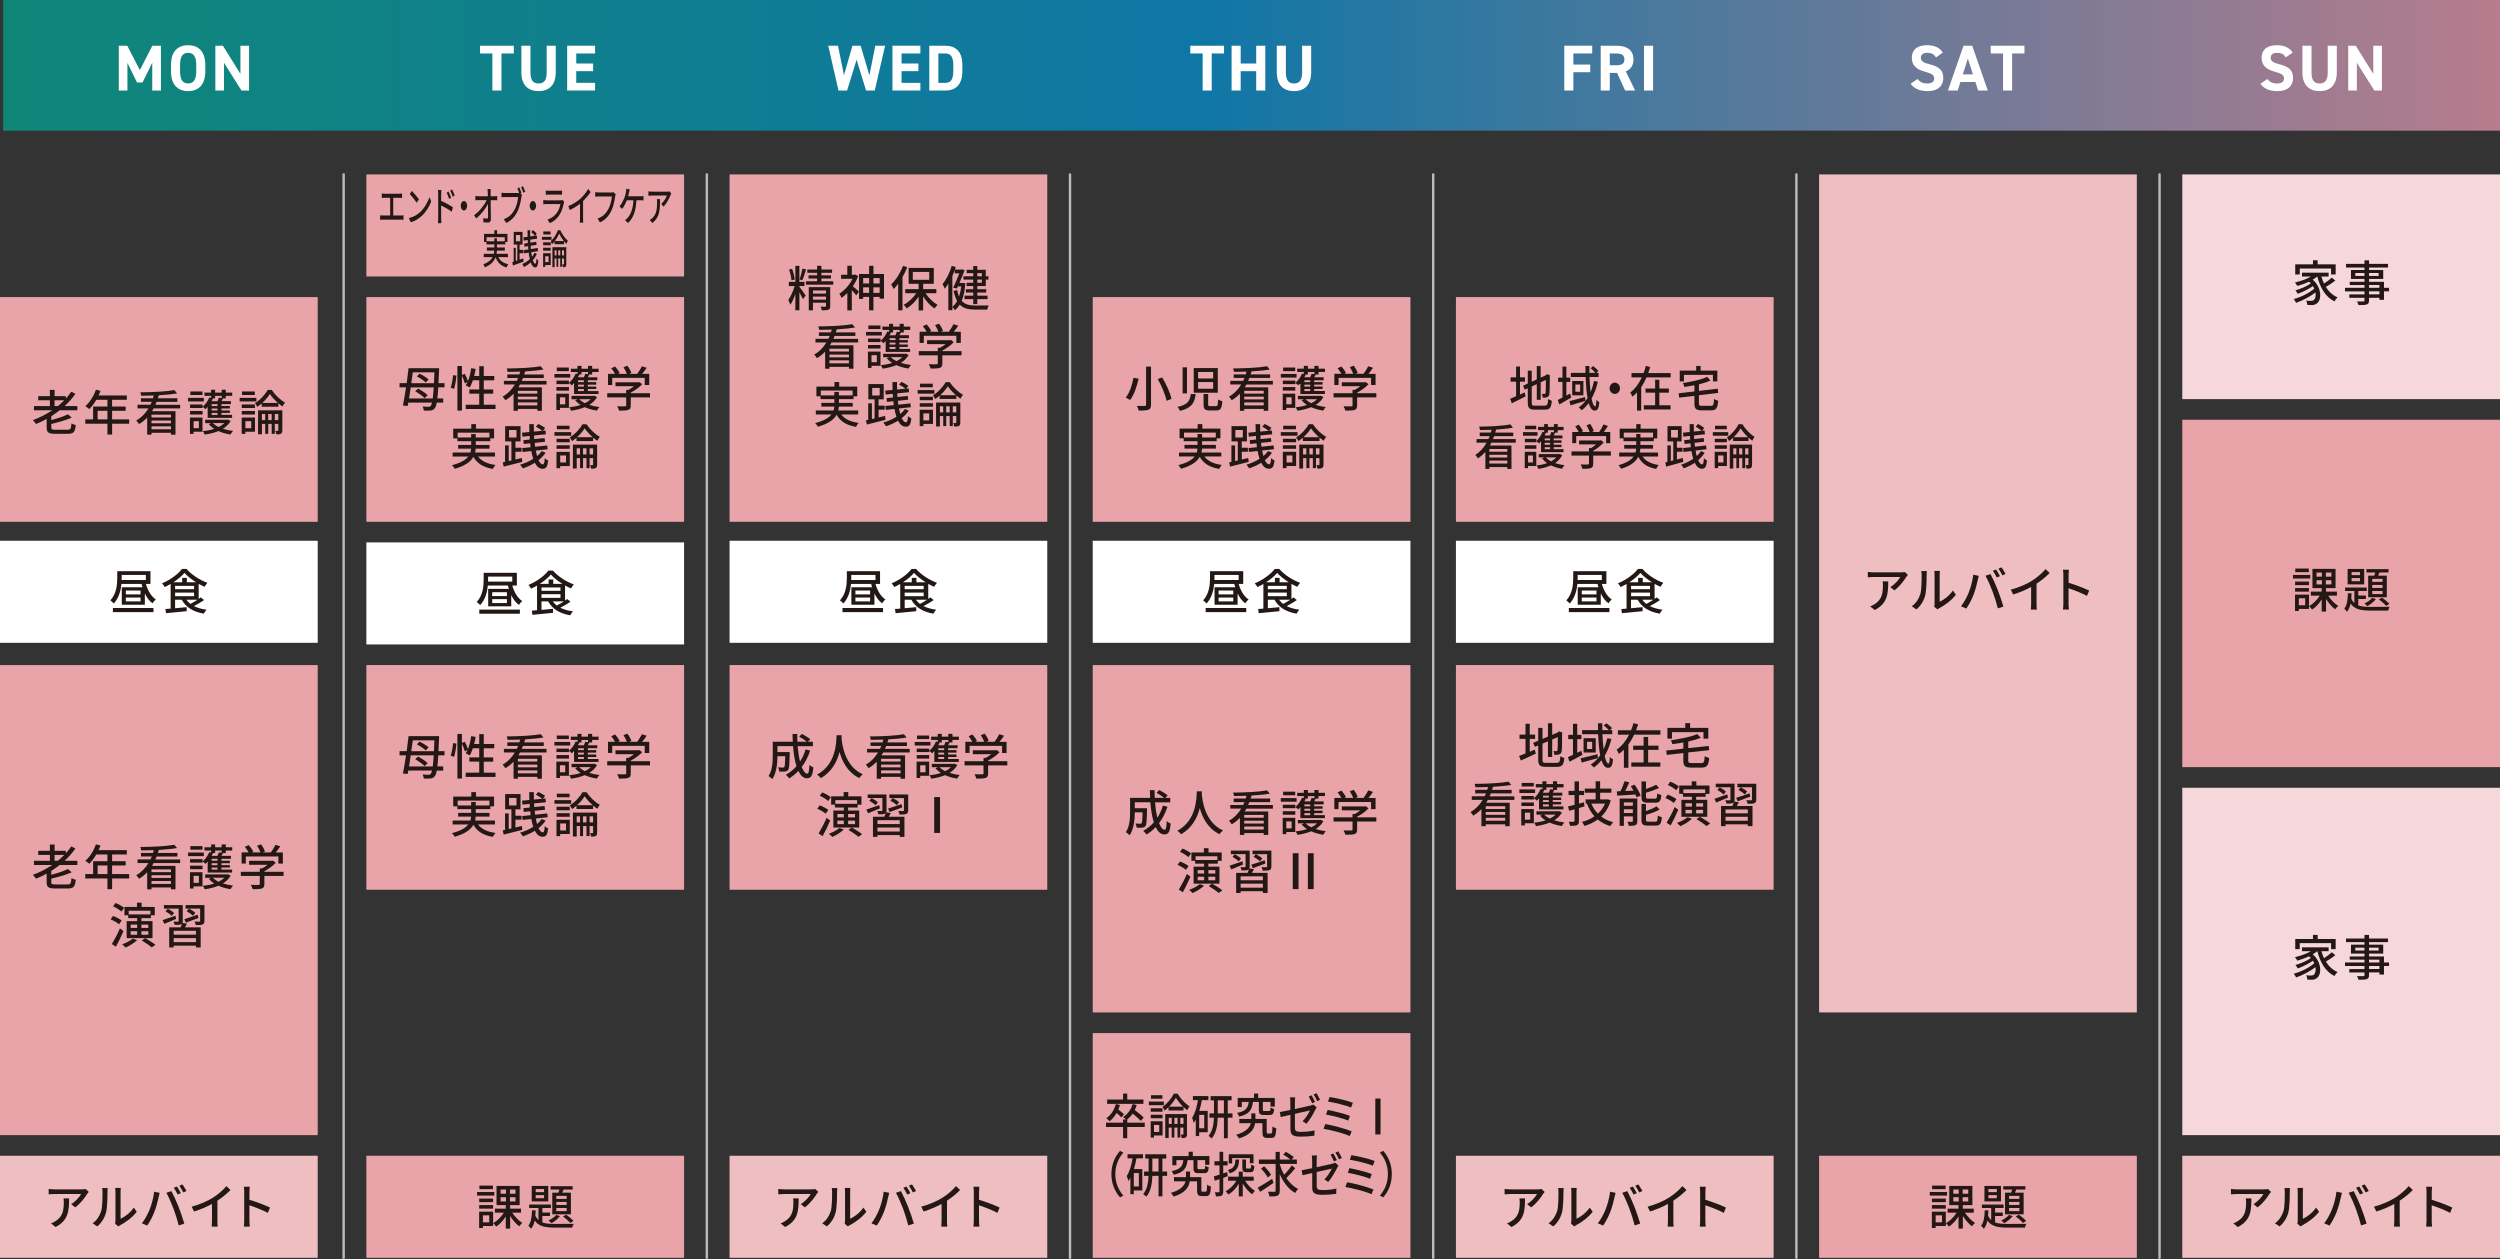 <?xml version="1.0" encoding="UTF-8"?><svg id="_レイヤー_2" xmlns="http://www.w3.org/2000/svg" xmlns:xlink="http://www.w3.org/1999/xlink" viewBox="0 0 885.64 446.01"><rect x="0" y="0" width="885.64" height="446.01" fill="#333333" stroke="none"/><defs><style>.cls-1{fill:#231815;}.cls-2{fill:#e9a4a9;}.cls-3{fill:#fff;}.cls-4{fill:#efbec1;}.cls-5{fill:none;stroke:#bdbab9;stroke-linecap:round;stroke-linejoin:round;stroke-width:.86px;}.cls-6{fill:url(#_名称未設定グラデーション_41);opacity:.7;}.cls-7{fill:#f6d8da;}</style><linearGradient id="_名称未設定グラデーション_41" x1="1.11" y1="23.15" x2="885.64" y2="23.15" gradientUnits="userSpaceOnUse"><stop offset="0" stop-color="#00ab95"/><stop offset=".48" stop-color="#0094d7"/><stop offset="1" stop-color="#f09cb4"/></linearGradient></defs><g id="_レイヤー_1-2"><rect class="cls-6" x="1.11" width="884.53" height="46.29"/><path class="cls-3" d="M49.54,24.85l4.42-8.65h3.06v15.87h-3.08v-9.84l-3.45,6.99h-1.95l-3.4-6.92v9.77h-3.06v-15.87h3.01l4.46,8.65Z"/><path class="cls-3" d="M66.64,32.28c-3.56,0-6.07-2.16-6.07-7.01v-2.25c0-4.9,2.51-7.01,6.07-7.01s6.09,2.12,6.09,7.01v2.25c0,4.85-2.51,7.01-6.09,7.01ZM63.79,25.26c0,3.04.99,4.3,2.85,4.3s2.88-1.26,2.88-4.3v-2.25c0-3.04-1.01-4.3-2.88-4.3s-2.85,1.26-2.85,4.3v2.25Z"/><path class="cls-3" d="M88.23,16.2v15.87h-2.69l-6.19-9.82v9.82h-3.06v-15.87h2.67l6.21,9.96v-9.96h3.06Z"/><path class="cls-3" d="M182.02,16.2v2.74h-4.37v13.13h-3.22v-13.13h-4.37v-2.74h11.96Z"/><path class="cls-3" d="M196.88,16.2v9.43c0,4.69-2.58,6.65-6.09,6.65s-6.09-1.96-6.09-6.62v-9.45h3.22v9.45c0,2.71.9,3.91,2.87,3.91s2.88-1.2,2.88-3.91v-9.45h3.22Z"/><path class="cls-3" d="M210.81,16.2v2.74h-6.67v3.56h5.98v2.71h-5.98v4.14h6.67v2.71h-9.89v-15.87h9.89Z"/><path class="cls-3" d="M300.1,32.07h-3.06l-3.63-15.87h3.45l2.12,10.44,3.01-10.44h2.9l3.1,10.51,2.09-10.51h3.47l-3.66,15.87h-3.08l-3.36-10.92-3.36,10.92Z"/><path class="cls-3" d="M326.05,16.2v2.74h-6.67v3.56h5.98v2.71h-5.98v4.14h6.67v2.71h-9.89v-15.87h9.89Z"/><path class="cls-3" d="M329.2,32.07v-15.87h5.63c3.59,0,6.09,1.84,6.09,6.9v2.07c0,5.04-2.51,6.9-6.09,6.9h-5.63ZM337.71,25.17v-2.07c0-2.74-.74-4.16-2.87-4.16h-2.42v10.42h2.42c2.14,0,2.87-1.45,2.87-4.18Z"/><path class="cls-3" d="M433.63,16.2v2.74h-4.37v13.13h-3.22v-13.13h-4.37v-2.74h11.96Z"/><path class="cls-3" d="M439.52,22.5h5.5v-6.3h3.22v15.87h-3.22v-6.85h-5.5v6.85h-3.22v-15.87h3.22v6.3Z"/><path class="cls-3" d="M464.49,16.2v9.43c0,4.69-2.57,6.65-6.09,6.65s-6.09-1.96-6.09-6.62v-9.45h3.22v9.45c0,2.71.9,3.91,2.87,3.91s2.88-1.2,2.88-3.91v-9.45h3.22Z"/><path class="cls-3" d="M564.05,16.2v2.74h-6.67v3.93h5.98v2.71h-5.98v6.48h-3.22v-15.87h9.89Z"/><path class="cls-3" d="M575.71,32.07l-2.85-6.23h-2.58v6.23h-3.22v-15.87h5.68c3.66,0,5.93,1.63,5.93,4.85,0,2.14-.99,3.54-2.71,4.25l3.29,6.76h-3.54ZM572.44,23.13c1.91,0,3.01-.41,3.01-2.07s-1.1-2.12-3.01-2.12h-2.16v4.18h2.16Z"/><path class="cls-3" d="M585.62,32.07h-3.22v-15.87h3.22v15.87Z"/><path class="cls-3" d="M685.84,20.32c-.69-1.08-1.52-1.61-3.13-1.61-1.45,0-2.23.67-2.23,1.75,0,1.24,1.01,1.79,3.13,2.32,3.31.83,4.81,2.07,4.81,4.88,0,2.6-1.75,4.62-5.47,4.62-2.78,0-4.71-.76-6.12-2.6l2.46-1.7c.85,1.06,1.82,1.59,3.45,1.59,1.84,0,2.46-.8,2.46-1.77,0-1.1-.67-1.72-3.24-2.39-3.13-.83-4.69-2.32-4.69-4.94s1.66-4.46,5.43-4.46c2.53,0,4.44.85,5.56,2.6l-2.41,1.72Z"/><path class="cls-3" d="M690.07,32.07l5.52-15.87h3.08l5.52,15.87h-3.43l-.97-3.01h-5.31l-.97,3.01h-3.45ZM695.33,26.35h3.59l-1.79-5.59-1.79,5.59Z"/><path class="cls-3" d="M717.18,16.2v2.74h-4.37v13.13h-3.22v-13.13h-4.37v-2.74h11.96Z"/><path class="cls-3" d="M809.76,20.32c-.69-1.08-1.52-1.61-3.13-1.61-1.45,0-2.23.67-2.23,1.75,0,1.24,1.01,1.79,3.13,2.32,3.31.83,4.81,2.07,4.81,4.88,0,2.6-1.75,4.62-5.47,4.62-2.78,0-4.71-.76-6.12-2.6l2.46-1.7c.85,1.06,1.82,1.59,3.45,1.59,1.84,0,2.46-.8,2.46-1.77,0-1.1-.67-1.72-3.24-2.39-3.13-.83-4.69-2.32-4.69-4.94s1.66-4.46,5.43-4.46c2.53,0,4.44.85,5.56,2.6l-2.41,1.72Z"/><path class="cls-3" d="M827.83,16.2v9.43c0,4.69-2.58,6.65-6.09,6.65s-6.09-1.96-6.09-6.62v-9.45h3.22v9.45c0,2.71.9,3.91,2.87,3.91s2.87-1.2,2.87-3.91v-9.45h3.22Z"/><path class="cls-3" d="M843.81,16.2v15.87h-2.69l-6.19-9.82v9.82h-3.06v-15.87h2.67l6.21,9.96v-9.96h3.06Z"/><line class="cls-5" x1="121.74" y1="61.79" x2="121.74" y2="445.58"/><line class="cls-5" x1="250.4" y1="61.79" x2="250.4" y2="445.58"/><line class="cls-5" x1="379.06" y1="61.79" x2="379.06" y2="445.58"/><line class="cls-5" x1="507.72" y1="61.79" x2="507.72" y2="445.58"/><line class="cls-5" x1="636.38" y1="61.79" x2="636.38" y2="445.58"/><line class="cls-5" x1="765.04" y1="61.79" x2="765.04" y2="445.58"/><rect class="cls-2" x="0" y="105.25" width="112.55" height="79.6"/><path class="cls-1" d="M21.14,145.34c-.97.76-1.95,1.45-2.98,2.12v1.36c2.22-.57,4.48-1.33,5.9-2.05l1.35,1.17c-2.02.88-4.74,1.66-7.24,2.24v1.28c0,.66.24.78,1.52.78h4.22c1.09,0,1.28-.35,1.4-2.26.38.26,1.09.5,1.52.6-.24,2.46-.76,3.09-2.83,3.09h-4.4c-2.4,0-3.07-.45-3.07-2.19v-3.07c-1.22.67-2.47,1.28-3.76,1.79-.24-.34-.79-1.02-1.14-1.36,2.43-.9,4.76-2.09,6.88-3.5h-6.48v-1.48h5.64v-2.07h-4.12v-1.47h4.12v-2.21h1.67v2.21h3.98v.88c.71-.78,1.36-1.59,1.93-2.43l1.47.74c-1.1,1.57-2.4,3.02-3.83,4.35h4.52v1.48h-6.26ZM20.5,143.86c.81-.64,1.55-1.35,2.26-2.07h-3.43v2.07h1.17Z"/><path class="cls-1" d="M45.77,150.12h-6.05v3.81h-1.66v-3.81h-7.85v-1.55h2.78v-4.55h5.07v-2.38h-3.95c-.74,1.28-1.6,2.41-2.48,3.28-.31-.28-1-.79-1.4-1.04,1.59-1.36,2.97-3.55,3.76-5.84l1.62.43c-.21.54-.45,1.1-.67,1.62h9.98v1.55h-5.21v2.38h4.81v1.5h-4.81v3.05h6.05v1.55ZM38.06,148.57v-3.05h-3.47v3.05h3.47Z"/><path class="cls-1" d="M54.43,144.67c-.19.35-.36.67-.57,1h8.31v8.31h-1.6v-.66h-6.9v.66h-1.53v-6.05c-.83.88-1.79,1.67-2.9,2.31-.21-.38-.67-.96-.98-1.26,1.86-1.05,3.29-2.57,4.34-4.31h-3.88v-1.28h4.57c.17-.33.33-.69.48-1.04h-3.83v-1.26h4.26c.12-.33.21-.66.29-.98-1.52.05-3.04.09-4.47.09-.02-.36-.16-.9-.31-1.22,4.17-.02,9.26-.26,12.05-.78l.97,1.16c-1.78.31-4.07.54-6.47.67-.1.36-.22.71-.34,1.07h6.93v1.26h-7.36c-.14.35-.29.71-.45,1.04h8.78v1.28h-9.4ZM60.57,146.91h-6.9v.98h6.9v-.98ZM53.67,149.95h6.9v-.98h-6.9v.98ZM60.57,152.07v-1.05h-6.9v1.05h6.9Z"/><path class="cls-1" d="M72.21,142.22h-5.59v-1.28h5.59v1.28ZM71.74,152.95h-3.17v.76h-1.28v-5.79h4.45v5.03ZM71.76,143.29v1.24h-4.43v-1.24h4.43ZM67.33,145.59h4.43v1.26h-4.43v-1.26ZM71.72,139.93h-4.29v-1.26h4.29v1.26ZM68.57,149.21v2.48h1.88v-2.48h-1.88ZM73.57,144.15c-.24.29-.5.57-.76.81-.22-.24-.74-.66-1.05-.85.98-.83,1.88-2.07,2.4-3.33l.62.16v-.71h-2.35v-1.16h2.35v-1h1.43v1h2.31v-1h1.47v1h2.28v1.16h-2.28v.9h-1c-.17.34-.34.69-.52.98h3.34v1.05h-3.36v.67h2.98v.88h-2.98v.69h2.98v.86h-2.98v.72h3.78v1.05h-8.66v-3.9ZM81.71,149.12c-.64,1.16-1.59,2.05-2.74,2.78,1.1.35,2.33.6,3.6.76-.33.29-.72.9-.91,1.26-1.54-.22-3-.64-4.28-1.21-1.48.6-3.14,1-4.86,1.26-.12-.36-.41-.93-.66-1.22,1.4-.16,2.79-.41,4.03-.83-.76-.48-1.41-1.05-1.93-1.67l.91-.36h-2.19v-1.19h7.83l.26-.05.93.48ZM76.21,140.24v.9h-.76c-.16.33-.31.66-.48.98h2.07c.21-.43.4-.91.5-1.26l.98.17v-.79h-2.31ZM77.05,143.17h-2.07v.67h2.07v-.67ZM77.05,144.72h-2.07v.69h2.07v-.69ZM77.05,146.28h-2.07v.72h2.07v-.72ZM75.4,149.88c.52.53,1.21,1.02,2.04,1.41.79-.4,1.48-.86,2.03-1.41h-4.07Z"/><path class="cls-1" d="M90.83,142.22h-5.93v-1.28h5.93v1.28ZM90.33,152.95h-3.4v.76h-1.31v-5.79h4.71v5.03ZM90.31,144.53h-4.67v-1.24h4.67v1.24ZM85.64,145.59h4.67v1.26h-4.67v-1.26ZM90.26,139.93h-4.52v-1.26h4.52v1.26ZM86.93,149.21v2.48h2.07v-2.48h-2.07ZM96.26,138.14c1.19,1.76,2.98,3.53,4.71,4.47-.31.36-.66.95-.88,1.38-.48-.31-.98-.69-1.48-1.12v1.22h-5.91v-1.16c-.5.43-1.04.84-1.57,1.19-.17-.4-.53-.96-.81-1.31,1.83-1.09,3.64-3.07,4.5-4.67h1.45ZM100,152.47c0,.6-.1.97-.5,1.19-.36.21-.88.22-1.6.22-.05-.34-.22-.9-.4-1.24.41.02.78.02.9,0,.16,0,.19-.05.19-.21v-2.28h-1.24v3.54h-1.1v-3.54h-1.22v3.54h-1.07v-3.54h-1.17v3.69h-1.36v-8.48h8.59v7.1ZM93.95,148.84v-2.17h-1.17v2.17h1.17ZM98.45,142.74c-1.1-.97-2.16-2.14-2.86-3.16-.62,1-1.57,2.16-2.67,3.16h5.54ZM96.24,148.84v-2.17h-1.22v2.17h1.22ZM98.59,148.84v-2.17h-1.24v2.17h1.24Z"/><rect class="cls-2" x="515.77" y="235.6" width="112.55" height="79.6"/><path class="cls-1" d="M541.92,266.31c.59-.26,1.21-.52,1.79-.76l.36,1.41c-1.81.88-3.78,1.78-5.31,2.46l-.62-1.62c.62-.21,1.41-.52,2.28-.88v-5.17h-2.12v-1.52h2.12v-3.83h1.5v3.83h1.91v1.52h-1.91v4.55ZM551.51,270.22c.95,0,1.12-.43,1.26-2.31.36.24.98.5,1.41.59-.22,2.38-.71,3.16-2.59,3.16h-3.95c-2.12,0-2.72-.53-2.72-2.6v-4.98l-1.19.5-.6-1.41,1.79-.76v-4.57h1.52v3.93l1.93-.81v-4.74h1.5v4.1l1.88-.79.31-.24.28-.22,1.12.43-.07.28c0,3.21-.03,5.55-.14,6.22-.09.72-.38,1.1-.91,1.24-.46.17-1.16.19-1.66.19-.05-.41-.19-1.02-.36-1.36.36.02.83.02,1,.02.22,0,.38-.07.45-.41.07-.34.1-1.95.1-4.57l-2,.86v6.19h-1.5v-5.55l-1.93.83v5.66c0,.96.19,1.16,1.29,1.16h3.78Z"/><path class="cls-1" d="M560.61,267.38c-1.55.86-3.21,1.76-4.59,2.45l-.59-1.6c.52-.22,1.14-.5,1.81-.83v-5.55h-1.69v-1.52h1.69v-3.91h1.5v3.91h1.47v1.52h-1.47v4.83c.48-.24.95-.46,1.43-.71l.43,1.41ZM566.08,268.55c-1.98.57-4.12,1.14-5.74,1.6l-.4-1.52c1.52-.33,3.79-.88,5.98-1.45l.16,1.36ZM570.86,261.79c-.57,2.26-1.36,4.26-2.4,5.95.34,1.72.83,2.76,1.34,2.76.29,0,.45-.66.5-2.33.31.36.79.71,1.14.86-.24,2.29-.67,2.98-1.84,2.98-1,0-1.72-1.02-2.28-2.67-.78.98-1.66,1.83-2.66,2.54-.24-.26-.83-.79-1.16-1.02,1.35-.84,2.45-1.97,3.38-3.31-.4-2.05-.62-4.66-.72-7.45h-5.69v-1.45h5.64c-.02-.81-.03-1.62-.03-2.43h1.54c-.02.83,0,1.64,0,2.43h2.33c-.43-.5-1.17-1.17-1.81-1.64l.91-.79c.71.48,1.59,1.21,2.02,1.72l-.76.71h.84v1.45h-3.48c.07,1.98.22,3.81.41,5.36.57-1.21,1-2.52,1.34-3.95l1.43.28ZM565.3,261.52v5.07h-4.31v-5.07h4.31ZM564.04,262.78h-1.83v2.55h1.83v-2.55Z"/><path class="cls-1" d="M588.2,258.71v1.54h-9.28c-.59,1.22-1.26,2.4-2.05,3.47v8.28h-1.6v-6.42c-.55.54-1.16,1.05-1.79,1.5-.17-.43-.53-1.12-.79-1.5,1.9-1.29,3.36-3.22,4.43-5.33h-3.97v-1.54h4.66c.36-.84.62-1.69.84-2.53l1.67.41c-.22.71-.47,1.41-.74,2.12h8.62ZM583.86,270.1h4.33v1.5h-10.29v-1.5h4.35v-4.45h-3.69v-1.48h3.69v-3.1h1.62v3.1h3.67v1.48h-3.67v4.45Z"/><path class="cls-1" d="M602.66,270.33c.96,0,1.12-.4,1.24-2.48.38.29,1.12.57,1.6.66-.26,2.66-.76,3.41-2.74,3.41h-3.59c-2.22,0-2.84-.53-2.84-2.45v-2.69l-5.86.64-.21-1.54,6.07-.66v-2.19c-1.31.24-2.64.43-3.91.59-.05-.4-.29-1.02-.48-1.38,3.38-.47,7.16-1.22,9.31-2.19l1.28,1.31c-1.26.52-2.81.97-4.45,1.33v2.34l7.22-.78.19,1.5-7.41.81v2.88c0,.76.19.88,1.22.88h3.36ZM592.31,261.67h-1.62v-3.83h6.33v-1.66h1.71v1.66h6.45v3.83h-1.71v-2.31h-11.16v2.31Z"/><path class="cls-1" d="M527.09,283.37c-.19.35-.36.67-.57,1h8.31v8.31h-1.6v-.66h-6.9v.66h-1.53v-6.05c-.83.88-1.79,1.67-2.9,2.31-.21-.38-.67-.96-.98-1.26,1.86-1.05,3.29-2.57,4.34-4.31h-3.88v-1.28h4.57c.17-.33.33-.69.48-1.03h-3.83v-1.26h4.26c.12-.33.21-.66.29-.98-1.52.05-3.04.09-4.47.09-.02-.36-.16-.9-.31-1.22,4.17-.02,9.26-.26,12.05-.78l.97,1.16c-1.78.31-4.07.54-6.47.67-.1.36-.22.71-.34,1.07h6.93v1.26h-7.36c-.14.34-.29.71-.45,1.03h8.78v1.28h-9.4ZM533.23,285.61h-6.9v.98h6.9v-.98ZM526.33,288.64h6.9v-.98h-6.9v.98ZM533.23,290.76v-1.05h-6.9v1.05h6.9Z"/><path class="cls-1" d="M543.83,280.92h-5.59v-1.28h5.59v1.28ZM543.37,291.64h-3.17v.76h-1.28v-5.79h4.45v5.03ZM543.39,281.99v1.24h-4.43v-1.24h4.43ZM538.95,284.28h4.43v1.26h-4.43v-1.26ZM543.35,278.62h-4.29v-1.26h4.29v1.26ZM540.2,287.9v2.48h1.88v-2.48h-1.88ZM545.2,282.85c-.24.29-.5.57-.76.81-.22-.24-.74-.66-1.05-.85.98-.83,1.88-2.07,2.4-3.33l.62.16v-.71h-2.35v-1.16h2.35v-1h1.43v1h2.31v-1h1.47v1h2.28v1.16h-2.28v.9h-1c-.17.34-.34.69-.52.98h3.34v1.05h-3.36v.67h2.98v.88h-2.98v.69h2.98v.86h-2.98v.72h3.78v1.05h-8.66v-3.9ZM553.33,287.82c-.64,1.16-1.59,2.05-2.74,2.78,1.1.35,2.33.6,3.6.76-.33.29-.72.9-.91,1.26-1.54-.22-3-.64-4.28-1.21-1.48.6-3.14,1-4.86,1.26-.12-.36-.41-.93-.66-1.22,1.4-.16,2.79-.41,4.03-.83-.76-.48-1.41-1.05-1.93-1.67l.91-.36h-2.19v-1.19h7.83l.26-.05.93.48ZM547.83,278.94v.9h-.76c-.16.33-.31.66-.48.98h2.07c.21-.43.4-.91.5-1.26l.98.17v-.79h-2.31ZM548.68,281.87h-2.07v.67h2.07v-.67ZM548.68,283.42h-2.07v.69h2.07v-.69ZM548.68,284.97h-2.07v.72h2.07v-.72ZM547.02,288.57c.52.53,1.21,1.02,2.04,1.41.79-.4,1.48-.86,2.03-1.41h-4.07Z"/><path class="cls-1" d="M561.32,285.68c-.66.19-1.31.38-1.97.57v4.54c0,.83-.17,1.26-.67,1.5s-1.28.29-2.45.28c-.07-.38-.28-1.05-.48-1.45.76.02,1.48.02,1.69,0,.24,0,.35-.09.35-.33v-4.09c-.67.19-1.29.36-1.9.52l-.41-1.54c.66-.16,1.45-.34,2.31-.55v-3.47h-2.12v-1.48h2.12v-3.36h1.57v3.36h1.81v1.48h-1.81v3.04l1.76-.47.21,1.45ZM570.61,283.57c-.69,2.38-1.84,4.26-3.36,5.71,1.19.9,2.6,1.57,4.24,2-.36.31-.81.95-1.03,1.36-1.72-.5-3.21-1.29-4.45-2.33-1.4,1.03-3,1.79-4.72,2.29-.17-.41-.57-1.1-.86-1.45,1.6-.4,3.12-1.05,4.43-1.97-1.12-1.24-2.02-2.72-2.67-4.45l.22-.07h-.69v-1.46h3.55v-2.36h-3.86v-1.47h3.86v-2.59h1.59v2.59h3.98v1.47h-3.98v2.36h2.45l.28-.05,1.04.41ZM563.75,284.68c.55,1.36,1.33,2.54,2.31,3.55,1.07-.98,1.95-2.17,2.52-3.55h-4.83Z"/><path class="cls-1" d="M579.05,277.97c.88,1.19,1.81,2.79,2.16,3.88l-1.43.59c-.09-.28-.22-.6-.38-.97-2.36.14-4.74.29-6.5.4l-.14-1.53c.4-.02.83-.03,1.31-.05.55-1.09,1.12-2.48,1.43-3.54l1.67.38c-.43,1.03-.95,2.14-1.43,3.09l2.95-.14c-.31-.55-.64-1.1-.98-1.59l1.34-.52ZM580.03,290.88c0,.76-.16,1.17-.66,1.43-.53.24-1.29.26-2.34.26-.09-.41-.31-1.04-.54-1.45.72.03,1.43.03,1.67.02.22,0,.28-.07.28-.28v-1.64h-3.17v3.36h-1.5v-9.69h6.26v7.98ZM575.27,284.25v1.22h3.17v-1.22h-3.17ZM578.44,288v-1.31h-3.17v1.31h3.17ZM583.77,284.37c-1.81,0-2.26-.45-2.26-2.09v-5.45h1.6v2.69c1.33-.47,2.67-1.03,3.59-1.52l1.03,1.16c-1.33.6-3.05,1.21-4.62,1.67v1.43c0,.57.12.67.84.67h2.35c.62,0,.72-.28.79-1.88.34.26,1,.5,1.45.59-.17,2.16-.64,2.72-2.1,2.72h-2.67ZM586.43,291.07c.67,0,.79-.33.86-2.17.36.24,1,.5,1.43.6-.19,2.34-.64,2.97-2.16,2.97h-2.78c-1.81,0-2.28-.47-2.28-2.07v-5.6h1.59v2.55c1.41-.5,2.84-1.12,3.78-1.72l1.04,1.17c-1.31.76-3.16,1.38-4.81,1.88v1.71c0,.59.14.69.9.69h2.43Z"/><path class="cls-1" d="M592.95,284.45c-.62-.55-1.93-1.31-3-1.76l.88-1.21c1.05.4,2.38,1.09,3.05,1.62l-.93,1.34ZM594.53,286.87c-.78,1.83-1.79,3.91-2.69,5.53l-1.43-.95c.83-1.34,2-3.55,2.86-5.55l1.26.97ZM593.81,279.95c-.62-.6-1.93-1.4-2.98-1.88l.88-1.17c1.05.41,2.4,1.14,3.03,1.72l-.93,1.33ZM599.36,290.07c-1.05,1-2.72,2-4.09,2.62-.28-.31-.86-.9-1.21-1.16,1.36-.48,2.88-1.26,3.76-2.03l1.53.57ZM604.81,289.35h-9.16v-6.02h3.71v-1.07h-3.16v-1.02h-1.33v-2.95h4.43v-1.5h1.64v1.5h4.66v2.95h-1.36v1.02h-3.36v1.07h3.93v6.02ZM596.36,279.64v1.31h7.71v-1.31h-7.71ZM597.09,285.75h2.28v-1.19h-2.28v1.19ZM597.09,288.14h2.28v-1.24h-2.28v1.24ZM603.33,284.56h-2.45v1.19h2.45v-1.19ZM603.33,286.9h-2.45v1.24h2.45v-1.24ZM602.22,289.35c1.17.67,2.78,1.67,3.62,2.36l-1.31.93c-.74-.67-2.33-1.74-3.53-2.46l1.22-.83Z"/><path class="cls-1" d="M612.14,282.56c-1.47.6-2.97,1.26-4.19,1.74l-.6-1.31c1.17-.38,2.86-.98,4.55-1.59l.24,1.16ZM616,284.21c-.24.45-.48.9-.72,1.31h5.55v7.14h-1.67v-.64h-7.88v.64h-1.6v-7.14h4.04c.19-.43.38-.9.5-1.31-.09.1-.21.19-.36.26-.48.21-1.21.19-2.26.19-.07-.36-.24-.83-.41-1.17.69.02,1.34.02,1.55.02.22,0,.28-.07.28-.24v-4.38h-5.21v-1.26h6.67v5.64c0,.29-.03.52-.09.69l1.62.26ZM610.59,281.47c-.43-.5-1.4-1.17-2.19-1.62l.79-.93c.79.4,1.78,1.04,2.22,1.54l-.83,1.02ZM619.16,286.75h-7.88v1.38h7.88v-1.38ZM619.16,290.76v-1.41h-7.88v1.41h7.88ZM615.04,282.64c1.22-.38,3.02-.98,4.76-1.6l.26,1.17c-1.54.59-3.17,1.19-4.47,1.66l-.55-1.22ZM622.16,283.25c0,.71-.16,1.05-.67,1.28-.5.21-1.28.21-2.4.21-.07-.38-.24-.9-.43-1.26.72.04,1.48.04,1.71.04.22-.02.28-.07.28-.26v-4.36h-5.17v-1.26h6.69v5.62ZM618.12,281.44c-.47-.48-1.45-1.16-2.26-1.6l.79-.93c.79.38,1.81,1,2.29,1.5l-.83,1.03Z"/><rect class="cls-2" x="387.11" y="365.98" width="112.55" height="79.6"/><path class="cls-1" d="M405.52,399.25h-6.19v3.97h-1.48v-3.97h-6.04v-1.53h6.04v-1.14h.99c-.28-.31-.7-.69-.96-.88,1.59-.98,2.79-2.59,3.35-4.57l1.45.31c-.18.64-.42,1.24-.69,1.79,1.11.83,2.47,1.93,3.17,2.67l-1,1.19c-.62-.69-1.82-1.74-2.9-2.6-.56.83-1.22,1.52-1.93,2.09h.02v1.14h6.19v1.53ZM397.29,395.87c-.39-.43-1.08-1.07-1.73-1.6-.7,1.19-1.54,2.21-2.47,2.95-.23-.28-.83-.83-1.16-1.07,1.58-1.09,2.78-2.91,3.37-5.05l1.45.36c-.17.55-.35,1.09-.59,1.6.71.53,1.54,1.21,1.99,1.67l-.86,1.14ZM405.07,391.05h-12.86v-1.54h5.64v-2.1h1.48v2.1h5.74v1.54Z"/><path class="cls-1" d="M412.3,391.53h-5.31v-1.28h5.31v1.28ZM411.85,402.25h-3.04v.76h-1.17v-5.79h4.21v5.03ZM411.83,393.84h-4.19v-1.24h4.19v1.24ZM407.65,394.89h4.19v1.26h-4.19v-1.26ZM411.79,389.24h-4.05v-1.26h4.05v1.26ZM408.81,398.51v2.48h1.85v-2.48h-1.85ZM417.16,387.44c1.07,1.76,2.67,3.53,4.22,4.47-.28.36-.59.95-.79,1.38-.43-.31-.88-.69-1.33-1.12v1.22h-5.3v-1.16c-.45.43-.93.84-1.41,1.19-.15-.4-.48-.96-.73-1.31,1.64-1.09,3.26-3.07,4.03-4.67h1.3ZM420.51,401.77c0,.6-.09.97-.45,1.19-.32.21-.79.22-1.44.22-.05-.34-.2-.9-.36-1.24.37.02.7.02.8,0,.14,0,.17-.05.17-.21v-2.28h-1.11v3.54h-.99v-3.54h-1.1v3.54h-.96v-3.54h-1.05v3.69h-1.22v-8.48h7.69v7.1ZM415.09,398.15v-2.17h-1.05v2.17h1.05ZM419.12,392.05c-.99-.97-1.93-2.14-2.56-3.16-.56,1-1.41,2.16-2.39,3.16h4.96ZM417.15,398.15v-2.17h-1.1v2.17h1.1ZM419.25,398.15v-2.17h-1.11v2.17h1.11Z"/><path class="cls-1" d="M422.61,388.29h5.47v1.45h-2.32c-.23,1.31-.53,2.59-.9,3.79h2.98v7.59h-3.03v1.33h-1.2v-5.83c-.23.43-.46.83-.73,1.19-.06-.41-.36-1.38-.57-1.81,1.02-1.53,1.68-3.81,2.08-6.26h-1.79v-1.45ZM426.61,394.96h-1.79v4.74h1.79v-4.74ZM436.62,395.94h-1.67v7.29h-1.37v-7.29h-2.19c-.08,2.59-.48,5.45-2.15,7.38-.25-.26-.77-.72-1.1-.93,1.47-1.71,1.82-4.24,1.9-6.45h-1.59v-1.52h1.61v-4.62h-1.19v-1.5h7.44v1.5h-1.36v4.62h1.67v1.52ZM433.57,394.43v-4.62h-2.18v4.62h2.18Z"/><path class="cls-1" d="M450.26,401.55c.39,0,.45-.29.51-2.5.31.29.96.57,1.36.69-.14,2.69-.52,3.38-1.7,3.38h-1.5c-1.33,0-1.71-.46-1.71-2.12v-3.1h-2.59c-.32,2.02-1.58,4.14-5.71,5.4-.22-.38-.63-.97-.97-1.31,3.57-1.05,4.79-2.62,5.17-4.09h-4.08v-1.5h4.25v-1.98h1.44v1.98h4v4.59c0,.5.08.57.45.57h1.1ZM443.87,390.37c-.33,2.74-1.25,4.35-4.91,5.19-.12-.38-.46-1-.76-1.29,3.18-.62,3.91-1.81,4.17-3.9h-2.46v1.81h-1.44v-3.24h5.78v-1.55h1.47v1.55h5.88v3.09h-1.51v-1.66h-2.72v2.71c0,.45.08.5.59.5h1.62c.4,0,.48-.16.53-1.24.29.24.88.48,1.27.55-.15,1.67-.54,2.1-1.62,2.1h-1.98c-1.48,0-1.82-.43-1.82-1.9v-2.72h-2.08Z"/><path class="cls-1" d="M457.12,394.94c-1.48.33-2.79.64-3.43.79l-.29-1.79c.71-.1,2.13-.38,3.72-.71v-2.74c0-.53-.05-1.24-.12-1.76h1.84c-.08.52-.12,1.22-.12,1.76v2.4c2.47-.52,4.93-1.09,5.61-1.26.37-.1.71-.21.94-.34l1.16,1c-.14.21-.32.55-.43.79-.71,1.43-2.01,3.69-3.18,5.02l-1.36-.88c1.11-1.12,2.18-2.86,2.64-3.85-.37.09-2.87.64-5.37,1.21v4.88c0,1.14.34,1.52,2.12,1.52s3.3-.19,4.85-.53l-.06,1.86c-1.33.21-3.01.36-4.82.36-3.17,0-3.67-.88-3.67-2.72v-5ZM465.86,390.36l-1.02.48c-.31-.69-.8-1.72-1.22-2.38l.99-.46c.39.62.94,1.69,1.25,2.36ZM467.63,389.6l-1,.5c-.32-.74-.83-1.72-1.27-2.38l1-.47c.4.64.99,1.72,1.27,2.35Z"/><path class="cls-1" d="M478.83,400.77l-.68,1.69c-2.05-.98-6.78-2.16-9.27-2.57l.62-1.69c2.61.45,7.21,1.66,9.33,2.57ZM478.23,395.3l-.6,1.67c-1.79-.76-5.64-1.74-7.88-2.12l.57-1.64c2.15.4,5.98,1.31,7.91,2.09ZM479.26,390.65l-.63,1.69c-1.84-.76-6.02-1.79-8.18-2.1l.57-1.62c2.02.29,6.3,1.28,8.25,2.04Z"/><path class="cls-1" d="M487.21,389.17h1.85v12.71h-1.85v-12.71Z"/><path class="cls-1" d="M396.78,407.69l1.17.62c-1.68,1.96-2.84,4.45-2.84,7.62s1.16,5.66,2.84,7.62l-1.17.62c-1.76-1.98-3.06-4.74-3.06-8.24s1.3-6.26,3.06-8.24Z"/><path class="cls-1" d="M399.45,408.9h5.47v1.45h-2.32c-.23,1.31-.53,2.59-.9,3.79h2.98v7.59h-3.03v1.33h-1.2v-5.83c-.23.43-.46.83-.73,1.19-.06-.41-.36-1.38-.57-1.81,1.02-1.53,1.68-3.81,2.08-6.26h-1.79v-1.45ZM403.45,415.57h-1.79v4.74h1.79v-4.74ZM413.46,416.55h-1.67v7.29h-1.37v-7.29h-2.19c-.08,2.59-.48,5.45-2.15,7.38-.25-.26-.77-.72-1.1-.93,1.47-1.71,1.82-4.24,1.9-6.45h-1.59v-1.52h1.61v-4.62h-1.19v-1.5h7.44v1.5h-1.36v4.62h1.67v1.52ZM410.41,415.03v-4.62h-2.18v4.62h2.18Z"/><path class="cls-1" d="M427.11,422.15c.39,0,.45-.29.51-2.5.31.29.96.57,1.36.69-.14,2.69-.52,3.38-1.7,3.38h-1.5c-1.33,0-1.71-.46-1.71-2.12v-3.1h-2.59c-.32,2.02-1.57,4.14-5.71,5.4-.22-.38-.63-.97-.97-1.31,3.57-1.05,4.79-2.62,5.17-4.09h-4.08v-1.5h4.25v-1.98h1.44v1.98h4v4.59c0,.5.08.57.45.57h1.1ZM420.71,410.98c-.32,2.74-1.25,4.35-4.91,5.19-.12-.38-.46-1-.76-1.29,3.18-.62,3.91-1.81,4.17-3.9h-2.46v1.81h-1.44v-3.24h5.78v-1.55h1.47v1.55h5.88v3.09h-1.51v-1.66h-2.72v2.71c0,.45.08.5.59.5h1.62c.4,0,.48-.16.53-1.24.29.24.88.48,1.27.55-.15,1.67-.54,2.1-1.62,2.1h-1.98c-1.48,0-1.82-.43-1.82-1.9v-2.72h-2.08Z"/><path class="cls-1" d="M434.92,416.69c-.53.19-1.07.38-1.59.57v4.81c0,.79-.14,1.22-.56,1.48-.42.24-1.02.29-2.01.29-.03-.38-.2-1.07-.39-1.48.62.02,1.19.02,1.36,0,.2,0,.28-.05.28-.29v-4.36c-.6.21-1.17.4-1.68.59l-.32-1.55c.56-.15,1.25-.38,2.01-.62v-3.28h-1.79v-1.48h1.79v-3.33h1.31v3.33h1.54v1.48h-1.54v2.84l1.41-.46.19,1.47ZM441.09,418.28c.85,1.47,2.18,2.83,3.49,3.57-.31.28-.76.84-.97,1.24-1.24-.83-2.46-2.24-3.35-3.79v4.53h-1.41v-4.52c-.96,1.67-2.29,3.07-3.74,3.88-.22-.38-.62-.93-.93-1.22,1.51-.72,2.92-2.1,3.81-3.69h-2.93v-1.43h3.78v-1.79h1.41v1.79h3.89v1.43h-3.06ZM438.98,410.77c-.15,2.62-.69,4.09-3.33,4.88-.12-.36-.45-.9-.71-1.16,2.22-.59,2.62-1.66,2.72-3.72h1.33ZM436.51,412.14h-1.22v-3.24h8.77v3.17h-1.28v-1.81h-6.27v1.88ZM441.4,410.74v2.78c0,.4.05.45.39.45h1.04c.29,0,.35-.17.39-1.41.26.22.79.43,1.16.53-.14,1.72-.48,2.16-1.41,2.16h-1.37c-1.22,0-1.5-.4-1.5-1.71v-2.79h1.31Z"/><path class="cls-1" d="M451.14,419.05c-1.59,1.12-3.37,2.29-4.71,3.16l-.9-1.45c1.31-.72,3.29-1.96,5.14-3.16l.46,1.45ZM458.86,413.84c-.96,1.21-2.18,2.55-3.17,3.5,1.14,1.67,2.55,3.04,4.18,3.85-.32.34-.8.97-1.04,1.43-2.36-1.33-4.17-3.74-5.47-6.67v5.83c0,1.02-.22,1.5-.77,1.78-.56.26-1.51.31-2.86.31-.08-.46-.31-1.21-.51-1.69.99.04,1.98.04,2.29.02.28,0,.39-.1.39-.41v-9.47h-5.92v-1.55h5.92v-2.71h1.47v2.71h3.78c-.65-.55-1.7-1.24-2.53-1.72l.86-1.02c.93.5,2.19,1.29,2.84,1.86l-.71.88h1.81v1.55h-6.05v.19c.4,1.28.93,2.52,1.58,3.66.93-.97,1.99-2.26,2.64-3.31l1.27,1ZM449.12,417.14c-.45-.9-1.48-2.22-2.39-3.16l1.08-.84c.91.88,2.01,2.16,2.47,3.04l-1.16.97Z"/><path class="cls-1" d="M464.84,415.55c-1.48.33-2.79.64-3.43.79l-.29-1.79c.71-.1,2.13-.38,3.72-.71v-2.74c0-.53-.05-1.24-.12-1.76h1.84c-.08.52-.12,1.22-.12,1.76v2.4c2.47-.52,4.93-1.09,5.61-1.26.37-.1.71-.21.94-.34l1.16,1c-.14.21-.32.55-.43.79-.71,1.43-2.01,3.69-3.18,5.02l-1.36-.88c1.11-1.12,2.18-2.86,2.64-3.85-.37.09-2.87.64-5.37,1.21v4.88c0,1.14.34,1.52,2.12,1.52s3.3-.19,4.85-.53l-.06,1.86c-1.33.21-3.01.36-4.82.36-3.17,0-3.68-.88-3.68-2.72v-5ZM473.58,410.96l-1.02.48c-.31-.69-.8-1.72-1.22-2.38l.99-.46c.39.62.94,1.69,1.25,2.36ZM475.35,410.21l-1,.5c-.32-.74-.83-1.72-1.27-2.38l1-.46c.4.64.99,1.72,1.27,2.34Z"/><path class="cls-1" d="M486.55,421.38l-.68,1.69c-2.05-.98-6.78-2.16-9.27-2.57l.62-1.69c2.61.45,7.21,1.66,9.33,2.57ZM485.95,415.91l-.6,1.67c-1.79-.76-5.64-1.74-7.88-2.12l.57-1.64c2.15.4,5.98,1.31,7.91,2.09ZM486.98,411.26l-.63,1.69c-1.84-.76-6.02-1.79-8.18-2.1l.57-1.62c2.02.29,6.3,1.28,8.25,2.04Z"/><path class="cls-1" d="M490,424.17l-1.17-.62c1.68-1.97,2.84-4.45,2.84-7.62s-1.16-5.66-2.84-7.62l1.17-.62c1.76,1.98,3.06,4.74,3.06,8.24s-1.3,6.26-3.06,8.24Z"/><rect class="cls-2" x="258.45" y="235.6" width="112.55" height="79.6"/><path class="cls-1" d="M287.01,265.88c-.72,2.22-1.74,4.17-3,5.83.59,1.47,1.26,2.36,1.98,2.36.45,0,.66-.88.76-3.1.38.38.95.74,1.38.9-.26,3.03-.84,3.84-2.26,3.84-1.26,0-2.26-.97-3.04-2.59-.98,1.03-2.07,1.91-3.26,2.64-.24-.34-.81-1.02-1.17-1.31,1.43-.79,2.71-1.79,3.76-3.02-.62-1.95-1.02-4.41-1.22-7.1h-5.52v2.09h4.33v.62c-.09,3.74-.17,5.22-.54,5.71-.31.36-.64.5-1.1.55-.43.07-1.21.07-2.03.04-.03-.47-.19-1.09-.43-1.5.71.07,1.38.09,1.66.09.24,0,.41-.05.53-.21.19-.24.29-1.22.34-3.83h-2.76c-.02,2.45-.31,5.9-1.83,8.12-.28-.33-.98-.9-1.34-1.1,1.38-2.07,1.5-5.03,1.5-7.26v-4.88h7.09c-.05-.9-.09-1.83-.09-2.74h1.69c-.02.93,0,1.84.05,2.74h3.33c-.67-.57-1.79-1.31-2.71-1.81l.96-.98c1.02.53,2.31,1.33,2.98,1.91l-.83.88h1.76v1.57h-5.41c.17,2.05.45,3.91.85,5.45.83-1.28,1.46-2.71,1.96-4.29l1.62.4Z"/><path class="cls-1" d="M298.17,260.46c-.02.24-.02.53-.05.84.16,2.29,1.05,10.04,7.5,13-.5.38-.97.91-1.22,1.34-4.17-2.02-6.09-5.97-6.98-9.29-.83,3.29-2.64,7.02-6.64,9.31-.29-.41-.81-.91-1.33-1.26,6.9-3.67,6.79-11.67,6.91-13.95h1.81Z"/><path class="cls-1" d="M312.88,266.57c-.19.35-.36.67-.57,1h8.31v8.31h-1.6v-.66h-6.9v.66h-1.53v-6.05c-.83.88-1.79,1.67-2.9,2.31-.21-.38-.67-.96-.98-1.26,1.86-1.05,3.29-2.57,4.34-4.31h-3.88v-1.28h4.57c.17-.33.33-.69.48-1.03h-3.83v-1.26h4.26c.12-.33.21-.66.29-.98-1.52.05-3.04.09-4.47.09-.02-.36-.16-.9-.31-1.22,4.17-.02,9.26-.26,12.05-.78l.97,1.16c-1.78.31-4.07.54-6.47.67-.1.36-.22.71-.34,1.07h6.93v1.26h-7.36c-.14.34-.29.71-.45,1.03h8.78v1.28h-9.4ZM319.02,268.81h-6.9v.98h6.9v-.98ZM312.12,271.84h6.9v-.98h-6.9v.98ZM319.02,273.96v-1.05h-6.9v1.05h6.9Z"/><path class="cls-1" d="M329.63,264.12h-5.59v-1.28h5.59v1.28ZM329.16,274.84h-3.17v.76h-1.28v-5.79h4.45v5.03ZM329.18,265.19v1.24h-4.43v-1.24h4.43ZM324.75,267.48h4.43v1.26h-4.43v-1.26ZM329.15,261.83h-4.29v-1.26h4.29v1.26ZM325.99,271.1v2.48h1.88v-2.48h-1.88ZM330.99,266.05c-.24.29-.5.57-.76.81-.22-.24-.74-.66-1.05-.85.98-.83,1.88-2.07,2.4-3.33l.62.16v-.71h-2.35v-1.16h2.35v-1h1.43v1h2.31v-1h1.47v1h2.28v1.16h-2.28v.9h-1c-.17.34-.34.69-.52.98h3.34v1.05h-3.36v.67h2.98v.88h-2.98v.69h2.98v.86h-2.98v.72h3.78v1.05h-8.66v-3.9ZM339.13,271.02c-.64,1.16-1.59,2.05-2.74,2.78,1.1.35,2.33.6,3.6.76-.33.29-.72.9-.91,1.26-1.54-.22-3-.64-4.28-1.21-1.48.6-3.14,1-4.86,1.26-.12-.36-.41-.93-.66-1.22,1.4-.16,2.79-.41,4.03-.83-.76-.48-1.41-1.05-1.93-1.67l.91-.36h-2.19v-1.19h7.83l.26-.05.93.48ZM333.63,262.14v.9h-.76c-.16.33-.31.66-.48.98h2.07c.21-.43.4-.91.5-1.26l.98.17v-.79h-2.31ZM334.47,265.07h-2.07v.67h2.07v-.67ZM334.47,266.62h-2.07v.69h2.07v-.69ZM334.47,268.17h-2.07v.72h2.07v-.72ZM332.82,271.78c.52.53,1.21,1.02,2.04,1.41.79-.4,1.48-.86,2.03-1.41h-4.07Z"/><path class="cls-1" d="M356.84,271.14h-6.79v2.88c0,.88-.22,1.33-.93,1.57-.71.22-1.72.24-3.22.24-.12-.45-.43-1.1-.67-1.55,1.21.05,2.41.05,2.76.03s.43-.09.43-.34v-2.83h-6.72v-1.48h6.72v-1.19h.81c.67-.36,1.36-.83,1.95-1.29h-6.55v-1.4h8.09l.34-.09,1.03.78c-1.03,1.1-2.55,2.21-4.03,2.96v.22h6.79v1.48ZM343.48,266.74h-1.5v-3.95h2.48c-.31-.62-.84-1.4-1.34-1.98l1.38-.62c.62.69,1.31,1.66,1.6,2.31l-.62.29h3.19c-.24-.69-.74-1.64-1.21-2.36l1.4-.52c.59.78,1.17,1.86,1.4,2.55l-.85.33h2.91c.6-.79,1.28-1.88,1.67-2.69l1.69.54c-.5.74-1.07,1.5-1.6,2.16h2.5v3.95h-1.59v-2.53h-11.52v2.53Z"/><path class="cls-1" d="M292.52,288.26c-.62-.55-1.93-1.31-3-1.76l.88-1.21c1.05.4,2.38,1.09,3.05,1.62l-.93,1.34ZM294.1,290.68c-.78,1.83-1.79,3.91-2.69,5.53l-1.43-.95c.83-1.34,2-3.55,2.86-5.55l1.26.97ZM293.38,283.76c-.62-.6-1.93-1.4-2.98-1.88l.88-1.17c1.05.41,2.4,1.14,3.03,1.72l-.93,1.33ZM298.93,293.88c-1.05,1-2.72,2-4.09,2.62-.28-.31-.86-.9-1.21-1.15,1.36-.48,2.88-1.26,3.76-2.04l1.53.57ZM304.38,293.16h-9.16v-6.02h3.71v-1.07h-3.16v-1.02h-1.33v-2.95h4.43v-1.5h1.64v1.5h4.66v2.95h-1.36v1.02h-3.36v1.07h3.93v6.02ZM295.93,283.45v1.31h7.71v-1.31h-7.71ZM296.65,289.56h2.28v-1.19h-2.28v1.19ZM296.65,291.95h2.28v-1.24h-2.28v1.24ZM302.9,288.37h-2.45v1.19h2.45v-1.19ZM302.9,290.71h-2.45v1.24h2.45v-1.24ZM301.79,293.16c1.17.67,2.78,1.67,3.62,2.36l-1.31.93c-.74-.67-2.33-1.74-3.53-2.47l1.22-.83Z"/><path class="cls-1" d="M311.71,286.37c-1.47.6-2.97,1.26-4.19,1.74l-.6-1.31c1.17-.38,2.86-.98,4.55-1.59l.24,1.16ZM315.57,288.02c-.24.45-.48.9-.72,1.31h5.55v7.14h-1.67v-.64h-7.88v.64h-1.6v-7.14h4.04c.19-.43.38-.9.5-1.31-.09.1-.21.19-.36.26-.48.21-1.21.19-2.26.19-.07-.36-.24-.83-.41-1.17.69.02,1.34.02,1.55.02.22,0,.28-.07.28-.24v-4.38h-5.21v-1.26h6.67v5.64c0,.29-.03.52-.09.69l1.62.26ZM310.16,285.28c-.43-.5-1.4-1.17-2.19-1.62l.79-.93c.79.4,1.78,1.03,2.22,1.54l-.83,1.02ZM318.73,290.56h-7.88v1.38h7.88v-1.38ZM318.73,294.57v-1.41h-7.88v1.41h7.88ZM314.61,286.45c1.22-.38,3.02-.98,4.76-1.6l.26,1.17c-1.54.59-3.17,1.19-4.47,1.66l-.55-1.22ZM321.73,287.06c0,.71-.16,1.05-.67,1.28-.5.21-1.28.21-2.4.21-.07-.38-.24-.9-.43-1.26.72.04,1.48.04,1.71.04.22-.02.28-.07.28-.26v-4.36h-5.17v-1.26h6.69v5.62ZM317.69,285.24c-.47-.48-1.45-1.16-2.26-1.6l.79-.93c.79.38,1.81,1,2.29,1.5l-.83,1.03Z"/><path class="cls-1" d="M330.94,282.36h2.07v12.71h-2.07v-12.71Z"/><rect class="cls-2" x="387.11" y="235.61" width="112.55" height="123.06"/><path class="cls-1" d="M413.6,285.77c-.72,2.22-1.74,4.17-3,5.83.59,1.47,1.26,2.36,1.98,2.36.45,0,.66-.88.76-3.1.38.38.95.74,1.38.9-.26,3.03-.84,3.84-2.26,3.84-1.26,0-2.26-.97-3.04-2.59-.98,1.03-2.07,1.91-3.26,2.64-.24-.34-.81-1.02-1.17-1.31,1.43-.79,2.71-1.79,3.76-3.02-.62-1.95-1.02-4.41-1.22-7.1h-5.52v2.09h4.33v.62c-.09,3.74-.17,5.22-.54,5.71-.31.36-.64.5-1.1.55-.43.07-1.21.07-2.03.04-.03-.47-.19-1.09-.43-1.5.71.07,1.38.09,1.66.09.24,0,.41-.05.53-.21.19-.24.29-1.22.34-3.83h-2.76c-.02,2.45-.31,5.9-1.83,8.12-.28-.33-.98-.9-1.34-1.1,1.38-2.07,1.5-5.03,1.5-7.26v-4.88h7.09c-.05-.9-.09-1.83-.09-2.74h1.69c-.02.93,0,1.84.05,2.74h3.33c-.67-.57-1.79-1.31-2.71-1.81l.96-.98c1.02.53,2.31,1.33,2.98,1.91l-.83.88h1.76v1.57h-5.41c.17,2.05.45,3.91.85,5.45.83-1.28,1.46-2.71,1.96-4.29l1.62.4Z"/><path class="cls-1" d="M425.79,280.35c-.02.24-.02.53-.05.84.16,2.29,1.05,10.04,7.5,13-.5.38-.97.91-1.22,1.34-4.17-2.02-6.09-5.97-6.98-9.29-.83,3.29-2.64,7.02-6.64,9.31-.29-.41-.81-.91-1.33-1.26,6.9-3.67,6.79-11.67,6.91-13.95h1.81Z"/><path class="cls-1" d="M441.54,286.46c-.19.35-.36.67-.57,1h8.31v8.31h-1.6v-.66h-6.9v.66h-1.53v-6.05c-.83.88-1.79,1.67-2.9,2.31-.21-.38-.67-.96-.98-1.26,1.86-1.05,3.29-2.57,4.34-4.31h-3.88v-1.28h4.57c.17-.33.33-.69.48-1.03h-3.83v-1.26h4.26c.12-.33.21-.66.29-.98-1.52.05-3.04.09-4.47.09-.02-.36-.16-.9-.31-1.22,4.17-.02,9.26-.26,12.05-.78l.97,1.16c-1.78.31-4.07.54-6.47.67-.1.36-.22.71-.34,1.07h6.93v1.26h-7.36c-.14.34-.29.71-.45,1.03h8.78v1.28h-9.4ZM447.68,288.7h-6.9v.98h6.9v-.98ZM440.78,291.73h6.9v-.98h-6.9v.98ZM447.68,293.86v-1.05h-6.9v1.05h6.9Z"/><path class="cls-1" d="M459.32,284.01h-5.59v-1.28h5.59v1.28ZM458.85,294.73h-3.17v.76h-1.28v-5.79h4.45v5.03ZM458.87,285.08v1.24h-4.43v-1.24h4.43ZM454.44,287.37h4.43v1.26h-4.43v-1.26ZM458.84,281.72h-4.29v-1.26h4.29v1.26ZM455.68,290.99v2.48h1.88v-2.48h-1.88ZM460.68,285.94c-.24.29-.5.57-.76.81-.22-.24-.74-.66-1.05-.85.98-.83,1.88-2.07,2.4-3.33l.62.16v-.71h-2.35v-1.16h2.35v-1h1.43v1h2.31v-1h1.47v1h2.28v1.16h-2.28v.9h-1c-.17.34-.34.69-.52.98h3.34v1.05h-3.36v.67h2.98v.88h-2.98v.69h2.98v.86h-2.98v.72h3.78v1.05h-8.66v-3.9ZM468.82,290.91c-.64,1.16-1.59,2.05-2.74,2.78,1.1.35,2.33.6,3.6.76-.33.29-.72.9-.91,1.26-1.53-.22-3-.64-4.28-1.21-1.48.6-3.14,1-4.86,1.26-.12-.36-.41-.93-.66-1.22,1.4-.16,2.79-.41,4.03-.83-.76-.48-1.41-1.05-1.93-1.67l.91-.36h-2.19v-1.19h7.83l.26-.05.93.48ZM463.32,282.03v.9h-.76c-.16.33-.31.66-.48.98h2.07c.21-.43.4-.91.5-1.26l.98.17v-.79h-2.31ZM464.16,284.96h-2.07v.67h2.07v-.67ZM464.16,286.51h-2.07v.69h2.07v-.69ZM464.16,288.06h-2.07v.72h2.07v-.72ZM462.51,291.67c.52.53,1.21,1.02,2.04,1.41.79-.4,1.48-.86,2.03-1.41h-4.07Z"/><path class="cls-1" d="M487.56,291.03h-6.79v2.88c0,.88-.22,1.33-.93,1.57-.71.22-1.72.24-3.22.24-.12-.45-.43-1.1-.67-1.55,1.21.05,2.41.05,2.76.03s.43-.09.43-.34v-2.83h-6.72v-1.48h6.72v-1.19h.81c.67-.36,1.36-.83,1.95-1.29h-6.55v-1.4h8.09l.34-.09,1.03.78c-1.03,1.1-2.55,2.21-4.03,2.96v.22h6.79v1.48ZM474.2,286.63h-1.5v-3.95h2.48c-.31-.62-.84-1.4-1.34-1.98l1.38-.62c.62.69,1.31,1.66,1.6,2.31l-.62.29h3.19c-.24-.69-.74-1.64-1.21-2.36l1.4-.52c.59.78,1.17,1.86,1.4,2.55l-.85.33h2.91c.6-.79,1.28-1.88,1.67-2.69l1.69.54c-.5.74-1.07,1.5-1.6,2.16h2.5v3.95h-1.59v-2.53h-11.52v2.53Z"/><path class="cls-1" d="M420.14,308.15c-.62-.55-1.93-1.31-3-1.76l.88-1.21c1.05.4,2.38,1.09,3.05,1.62l-.93,1.34ZM421.72,310.57c-.78,1.83-1.79,3.91-2.69,5.53l-1.43-.95c.83-1.34,2-3.55,2.86-5.55l1.26.97ZM421,303.65c-.62-.6-1.93-1.4-2.98-1.88l.88-1.17c1.05.41,2.4,1.14,3.03,1.72l-.93,1.33ZM426.55,313.77c-1.05,1-2.72,2-4.09,2.62-.28-.31-.86-.9-1.21-1.15,1.36-.48,2.88-1.26,3.76-2.04l1.53.57ZM432,313.05h-9.16v-6.02h3.71v-1.07h-3.16v-1.02h-1.33v-2.95h4.43v-1.5h1.64v1.5h4.66v2.95h-1.36v1.02h-3.36v1.07h3.93v6.02ZM423.55,303.34v1.31h7.71v-1.31h-7.71ZM424.28,309.45h2.28v-1.19h-2.28v1.19ZM424.28,311.84h2.28v-1.24h-2.28v1.24ZM430.52,308.26h-2.45v1.19h2.45v-1.19ZM430.52,310.6h-2.45v1.24h2.45v-1.24ZM429.41,313.05c1.17.67,2.78,1.67,3.62,2.36l-1.31.93c-.74-.67-2.33-1.74-3.53-2.47l1.22-.83Z"/><path class="cls-1" d="M440.37,306.26c-1.46.6-2.97,1.26-4.19,1.74l-.6-1.31c1.17-.38,2.86-.98,4.55-1.59l.24,1.16ZM444.23,307.91c-.24.45-.48.9-.72,1.31h5.55v7.14h-1.67v-.64h-7.88v.64h-1.6v-7.14h4.04c.19-.43.38-.9.5-1.31-.09.1-.21.19-.36.26-.48.21-1.21.19-2.26.19-.07-.36-.24-.83-.41-1.17.69.02,1.34.02,1.55.02.22,0,.28-.07.28-.24v-4.38h-5.21v-1.26h6.67v5.64c0,.29-.03.52-.09.69l1.62.26ZM438.82,305.17c-.43-.5-1.4-1.17-2.19-1.62l.79-.93c.79.4,1.78,1.03,2.22,1.54l-.83,1.02ZM447.38,310.45h-7.88v1.38h7.88v-1.38ZM447.38,314.46v-1.41h-7.88v1.41h7.88ZM443.26,306.34c1.22-.38,3.02-.98,4.76-1.6l.26,1.17c-1.53.59-3.17,1.19-4.46,1.66l-.55-1.22ZM450.39,306.95c0,.71-.16,1.05-.67,1.28-.5.21-1.28.21-2.4.21-.07-.38-.24-.9-.43-1.26.72.04,1.48.04,1.71.04.22-.02.28-.07.28-.26v-4.36h-5.17v-1.26h6.69v5.62ZM446.35,305.14c-.47-.48-1.45-1.16-2.26-1.6l.79-.93c.79.38,1.81,1,2.29,1.5l-.83,1.03Z"/><path class="cls-1" d="M457.96,302.26h2.05v12.71h-2.05v-12.71ZM463.32,302.26h2.05v12.71h-2.05v-12.71Z"/><rect class="cls-2" x="0" y="235.61" width="112.55" height="166.52"/><path class="cls-1" d="M21.14,306.42c-.97.76-1.95,1.45-2.98,2.12v1.36c2.22-.57,4.48-1.33,5.9-2.05l1.35,1.17c-2.02.88-4.74,1.66-7.24,2.24v1.28c0,.66.24.78,1.52.78h4.22c1.09,0,1.28-.35,1.4-2.26.38.26,1.09.5,1.52.6-.24,2.46-.76,3.09-2.83,3.09h-4.4c-2.4,0-3.07-.45-3.07-2.19v-3.07c-1.22.67-2.47,1.28-3.76,1.79-.24-.34-.79-1.02-1.14-1.36,2.43-.9,4.76-2.09,6.88-3.5h-6.48v-1.48h5.64v-2.07h-4.12v-1.47h4.12v-2.21h1.67v2.21h3.98v.88c.71-.78,1.36-1.59,1.93-2.43l1.47.74c-1.1,1.57-2.4,3.02-3.83,4.35h4.52v1.48h-6.26ZM20.5,304.93c.81-.64,1.55-1.35,2.26-2.07h-3.43v2.07h1.17Z"/><path class="cls-1" d="M45.77,311.19h-6.05v3.81h-1.66v-3.81h-7.85v-1.55h2.78v-4.55h5.07v-2.38h-3.95c-.74,1.28-1.6,2.41-2.48,3.28-.31-.28-1-.79-1.4-1.04,1.59-1.36,2.97-3.55,3.76-5.84l1.62.43c-.21.54-.45,1.1-.67,1.62h9.98v1.55h-5.21v2.38h4.81v1.5h-4.81v3.05h6.05v1.55ZM38.06,309.64v-3.05h-3.47v3.05h3.47Z"/><path class="cls-1" d="M54.43,305.74c-.19.35-.36.67-.57,1h8.31v8.31h-1.6v-.66h-6.9v.66h-1.53v-6.05c-.83.88-1.79,1.67-2.9,2.31-.21-.38-.67-.96-.98-1.26,1.86-1.05,3.29-2.57,4.34-4.31h-3.88v-1.28h4.57c.17-.33.33-.69.48-1.04h-3.83v-1.26h4.26c.12-.33.21-.66.29-.98-1.52.05-3.04.09-4.47.09-.02-.36-.16-.9-.31-1.22,4.17-.02,9.26-.26,12.05-.78l.97,1.16c-1.78.31-4.07.54-6.47.67-.1.36-.22.71-.34,1.07h6.93v1.26h-7.36c-.14.35-.29.71-.45,1.04h8.78v1.28h-9.4ZM60.57,307.99h-6.9v.98h6.9v-.98ZM53.67,311.02h6.9v-.98h-6.9v.98ZM60.57,313.14v-1.05h-6.9v1.05h6.9Z"/><path class="cls-1" d="M72.21,303.3h-5.59v-1.28h5.59v1.28ZM71.74,314.02h-3.17v.76h-1.28v-5.79h4.45v5.03ZM71.76,304.36v1.24h-4.43v-1.24h4.43ZM67.33,306.66h4.43v1.26h-4.43v-1.26ZM71.72,301h-4.29v-1.26h4.29v1.26ZM68.57,310.28v2.48h1.88v-2.48h-1.88ZM73.57,305.23c-.24.29-.5.57-.76.81-.22-.24-.74-.66-1.05-.85.98-.83,1.88-2.07,2.4-3.33l.62.16v-.71h-2.35v-1.16h2.35v-1h1.43v1h2.31v-1h1.47v1h2.28v1.16h-2.28v.9h-1c-.17.34-.34.69-.52.98h3.34v1.05h-3.36v.67h2.98v.88h-2.98v.69h2.98v.86h-2.98v.72h3.78v1.05h-8.66v-3.9ZM81.71,310.19c-.64,1.16-1.59,2.05-2.74,2.78,1.1.35,2.33.6,3.6.76-.33.29-.72.9-.91,1.26-1.54-.22-3-.64-4.28-1.21-1.48.6-3.14,1-4.86,1.26-.12-.36-.41-.93-.66-1.22,1.4-.16,2.79-.41,4.03-.83-.76-.48-1.41-1.05-1.93-1.67l.91-.36h-2.19v-1.19h7.83l.26-.05.93.48ZM76.21,301.31v.9h-.76c-.16.33-.31.66-.48.98h2.07c.21-.43.4-.91.5-1.26l.98.17v-.79h-2.31ZM77.05,304.24h-2.07v.67h2.07v-.67ZM77.05,305.8h-2.07v.69h2.07v-.69ZM77.05,307.35h-2.07v.72h2.07v-.72ZM75.4,310.95c.52.53,1.21,1.02,2.04,1.41.79-.4,1.48-.86,2.03-1.41h-4.07Z"/><path class="cls-1" d="M100.45,310.31h-6.79v2.88c0,.88-.22,1.33-.93,1.57-.71.22-1.72.24-3.22.24-.12-.45-.43-1.1-.67-1.55,1.21.05,2.41.05,2.76.03s.43-.09.43-.34v-2.83h-6.72v-1.48h6.72v-1.19h.81c.67-.36,1.36-.83,1.95-1.29h-6.55v-1.4h8.09l.34-.09,1.03.78c-1.03,1.1-2.55,2.21-4.03,2.97v.22h6.79v1.48ZM87.09,305.92h-1.5v-3.95h2.48c-.31-.62-.84-1.4-1.34-1.98l1.38-.62c.62.69,1.31,1.66,1.6,2.31l-.62.29h3.19c-.24-.69-.74-1.64-1.21-2.36l1.4-.52c.59.78,1.17,1.86,1.4,2.55l-.84.33h2.91c.6-.79,1.28-1.88,1.67-2.69l1.69.54c-.5.74-1.07,1.5-1.6,2.16h2.5v3.95h-1.59v-2.53h-11.52v2.53Z"/><path class="cls-1" d="M42.17,327.44c-.62-.55-1.93-1.31-3-1.76l.88-1.21c1.05.4,2.38,1.09,3.05,1.62l-.93,1.34ZM43.75,329.85c-.78,1.83-1.79,3.91-2.69,5.53l-1.43-.95c.83-1.34,2-3.55,2.86-5.55l1.26.97ZM43.03,322.94c-.62-.6-1.93-1.4-2.98-1.88l.88-1.17c1.05.41,2.4,1.14,3.03,1.72l-.93,1.33ZM48.58,333.06c-1.05,1-2.72,2-4.09,2.62-.28-.31-.86-.9-1.21-1.16,1.36-.48,2.88-1.26,3.76-2.03l1.53.57ZM54.03,332.34h-9.16v-6.02h3.71v-1.07h-3.16v-1.02h-1.33v-2.95h4.43v-1.5h1.64v1.5h4.66v2.95h-1.36v1.02h-3.36v1.07h3.93v6.02ZM45.58,322.63v1.31h7.71v-1.31h-7.71ZM46.3,328.73h2.28v-1.19h-2.28v1.19ZM46.3,331.13h2.28v-1.24h-2.28v1.24ZM52.55,327.54h-2.45v1.19h2.45v-1.19ZM52.55,329.89h-2.45v1.24h2.45v-1.24ZM51.44,332.34c1.17.67,2.78,1.67,3.62,2.36l-1.31.93c-.74-.67-2.33-1.74-3.53-2.46l1.22-.83Z"/><path class="cls-1" d="M62.39,325.54c-1.46.6-2.97,1.26-4.19,1.74l-.6-1.31c1.17-.38,2.86-.98,4.55-1.59l.24,1.16ZM66.26,327.2c-.24.45-.48.9-.72,1.31h5.55v7.14h-1.67v-.64h-7.88v.64h-1.6v-7.14h4.04c.19-.43.38-.9.5-1.31-.09.1-.21.19-.36.26-.48.21-1.21.19-2.26.19-.07-.36-.24-.83-.41-1.17.69.02,1.34.02,1.55.02.22,0,.28-.07.28-.24v-4.38h-5.21v-1.26h6.67v5.64c0,.29-.03.52-.09.69l1.62.26ZM60.84,324.46c-.43-.5-1.4-1.17-2.19-1.62l.79-.93c.79.4,1.78,1.04,2.22,1.54l-.83,1.02ZM69.41,329.73h-7.88v1.38h7.88v-1.38ZM69.41,333.75v-1.41h-7.88v1.41h7.88ZM65.29,325.63c1.22-.38,3.02-.98,4.76-1.6l.26,1.17c-1.53.59-3.17,1.19-4.46,1.66l-.55-1.22ZM72.41,326.23c0,.71-.16,1.05-.67,1.28-.5.21-1.28.21-2.4.21-.07-.38-.24-.9-.43-1.26.72.04,1.48.04,1.71.04.22-.02.28-.07.28-.26v-4.36h-5.17v-1.26h6.69v5.62ZM68.38,324.42c-.47-.48-1.45-1.16-2.26-1.6l.79-.93c.79.38,1.81,1,2.29,1.5l-.83,1.03Z"/><rect class="cls-2" x="129.79" y="409.43" width="112.55" height="36.15"/><path class="cls-1" d="M175.12,423.55h-6.12v-1.28h6.12v1.28ZM174.69,434.31h-3.6v.72h-1.35v-5.79h4.95v5.07ZM174.67,425.86h-4.91v-1.24h4.91v1.24ZM169.76,426.91h4.91v1.26h-4.91v-1.26ZM174.62,421.26h-4.79v-1.26h4.79v1.26ZM171.08,430.53v2.48h2.24v-2.48h-2.24ZM181.46,429.59c.9,1.43,2.31,2.86,3.57,3.64-.35.28-.85.83-1.09,1.21-1.12-.83-2.31-2.22-3.22-3.66v4.47h-1.55v-4.31c-.93,1.48-2.16,2.81-3.4,3.6-.24-.36-.72-.95-1.07-1.22,1.43-.76,2.88-2.21,3.78-3.72h-3.16v-1.43h3.84v-1.24h-3.26v-6.81h8.19v6.81h-3.38v1.24h3.86v1.43h-3.12ZM177.34,422.88h1.91v-1.47h-1.91v1.47ZM177.34,425.62h1.91v-1.5h-1.91v1.5ZM182.62,421.41h-1.97v1.47h1.97v-1.47ZM182.62,424.12h-1.97v1.5h1.97v-1.5Z"/><path class="cls-1" d="M192.12,433.05c1.21.45,2.74.53,4.59.53.95,0,5.36,0,6.54-.03-.21.33-.47.93-.53,1.34h-6c-3.5,0-5.84-.38-7.31-2.5-.24,1.16-.64,2.17-1.28,2.93-.19-.33-.64-.84-.96-1.09,1-1.21,1.24-3.38,1.29-5.47h1.31c-.02.66-.05,1.29-.12,1.93.29.64.66,1.14,1.1,1.53v-4.28h-3.29v-1.22h7.69v1.22h-3.02v1.62h2.71v1.21h-2.71v2.26ZM194.23,425.6h-5.86v-5.48h5.86v5.48ZM192.74,421.24h-2.97v1.09h2.97v-1.09ZM192.74,423.38h-2.97v1.1h2.97v-1.1ZM198.38,430.81c-.74.95-1.95,1.93-3.02,2.52-.24-.26-.74-.76-1.05-.96,1.05-.48,2.12-1.21,2.74-1.97l1.33.41ZM197.83,422.52c.12-.36.22-.74.33-1.12h-3.12v-1.19h7.83v1.19h-3.22c-.16.38-.31.78-.47,1.12h3.07v7.66h-6.6v-7.66h2.19ZM200.74,423.65h-3.66v1.07h3.66v-1.07ZM200.74,425.79h-3.66v1.07h3.66v-1.07ZM200.74,427.95h-3.66v1.09h3.66v-1.09ZM200.56,430.33c.95.6,2.03,1.54,2.6,2.19l-1.16.72c-.55-.69-1.66-1.67-2.57-2.31l1.12-.6Z"/><rect class="cls-2" x="644.43" y="409.43" width="112.55" height="36.15"/><path class="cls-1" d="M689.75,423.55h-6.12v-1.28h6.12v1.28ZM689.32,434.31h-3.6v.72h-1.35v-5.79h4.95v5.07ZM689.31,425.86h-4.91v-1.24h4.91v1.24ZM684.39,426.91h4.91v1.26h-4.91v-1.26ZM689.25,421.26h-4.79v-1.26h4.79v1.26ZM685.72,430.53v2.48h2.24v-2.48h-2.24ZM696.1,429.59c.9,1.43,2.31,2.86,3.57,3.64-.35.28-.85.83-1.09,1.21-1.12-.83-2.31-2.22-3.22-3.66v4.47h-1.55v-4.31c-.93,1.48-2.16,2.81-3.4,3.6-.24-.36-.72-.95-1.07-1.22,1.43-.76,2.88-2.21,3.78-3.72h-3.16v-1.43h3.84v-1.24h-3.26v-6.81h8.19v6.81h-3.38v1.24h3.86v1.43h-3.12ZM691.98,422.88h1.91v-1.47h-1.91v1.47ZM691.98,425.62h1.91v-1.5h-1.91v1.5ZM697.26,421.41h-1.97v1.47h1.97v-1.47ZM697.26,424.12h-1.97v1.5h1.97v-1.5Z"/><path class="cls-1" d="M706.76,433.05c1.21.45,2.74.53,4.59.53.95,0,5.36,0,6.54-.03-.21.33-.47.93-.53,1.34h-6c-3.5,0-5.84-.38-7.31-2.5-.24,1.16-.64,2.17-1.28,2.93-.19-.33-.64-.84-.96-1.09,1-1.21,1.24-3.38,1.29-5.47h1.31c-.02.66-.05,1.29-.12,1.93.29.64.66,1.14,1.1,1.53v-4.28h-3.29v-1.22h7.69v1.22h-3.02v1.62h2.71v1.21h-2.71v2.26ZM708.86,425.6h-5.86v-5.48h5.86v5.48ZM707.38,421.24h-2.97v1.09h2.97v-1.09ZM707.38,423.38h-2.97v1.1h2.97v-1.1ZM713.02,430.81c-.74.95-1.95,1.93-3.02,2.52-.24-.26-.74-.76-1.05-.96,1.05-.48,2.12-1.21,2.74-1.97l1.33.41ZM712.47,422.52c.12-.36.22-.74.33-1.12h-3.12v-1.19h7.83v1.19h-3.22c-.16.38-.31.78-.47,1.12h3.07v7.66h-6.6v-7.66h2.19ZM715.38,423.65h-3.66v1.07h3.66v-1.07ZM715.38,425.79h-3.66v1.07h3.66v-1.07ZM715.38,427.95h-3.66v1.09h3.66v-1.09ZM715.19,430.33c.95.6,2.03,1.54,2.6,2.19l-1.16.72c-.55-.69-1.66-1.67-2.57-2.31l1.12-.6Z"/><rect class="cls-2" x="387.11" y="105.25" width="112.55" height="79.6"/><path class="cls-1" d="M403.36,134.16c-.57,2.52-1.53,5.64-3.03,7.55-.4-.29-1.1-.69-1.54-.84,1.45-1.79,2.36-4.76,2.76-7.04l1.81.33ZM407.76,129.88v13.47c0,1.07-.28,1.54-.95,1.81-.69.26-1.79.31-3.43.29-.1-.45-.38-1.21-.64-1.67,1.17.05,2.43.05,2.79.03.36-.02.48-.12.48-.47v-13.47h1.74ZM411.69,133.69c1.47,2.4,2.88,5.53,3.31,7.62l-1.74.69c-.36-2.03-1.72-5.24-3.12-7.72l1.55-.59Z"/><path class="cls-1" d="M423.57,139.59c-.36,3-1.29,4.93-5.54,5.97-.16-.41-.59-1.09-.91-1.41,3.76-.78,4.43-2.24,4.72-4.55h1.72ZM420.5,130.12v9.24h-1.55v-9.24h1.55ZM431.41,130.38v8.74h-8.52v-8.74h8.52ZM424.43,134.07h5.34v-2.29h-5.34v2.29ZM424.43,137.71h5.34v-2.35h-5.34v2.35ZM428,139.57v3.72c0,.5.09.59.76.59h1.98c.6,0,.71-.31.78-2.38.34.28,1.04.52,1.5.64-.19,2.6-.64,3.26-2.14,3.26h-2.34c-1.74,0-2.17-.5-2.17-2.09v-3.74h1.64Z"/><path class="cls-1" d="M441.54,136.21c-.19.35-.36.67-.57,1h8.31v8.31h-1.6v-.66h-6.9v.66h-1.53v-6.05c-.83.88-1.79,1.67-2.9,2.31-.21-.38-.67-.96-.98-1.26,1.86-1.05,3.29-2.57,4.34-4.31h-3.88v-1.28h4.57c.17-.33.33-.69.48-1.04h-3.83v-1.26h4.26c.12-.33.21-.66.29-.98-1.52.05-3.04.09-4.47.09-.02-.36-.16-.9-.31-1.22,4.17-.02,9.26-.26,12.05-.78l.97,1.16c-1.78.31-4.07.54-6.47.67-.1.36-.22.71-.34,1.07h6.93v1.26h-7.36c-.14.35-.29.71-.45,1.04h8.78v1.28h-9.4ZM447.68,138.45h-6.9v.98h6.9v-.98ZM440.78,141.49h6.9v-.98h-6.9v.98ZM447.68,143.61v-1.05h-6.9v1.05h6.9Z"/><path class="cls-1" d="M459.32,133.76h-5.59v-1.28h5.59v1.28ZM458.85,144.49h-3.17v.76h-1.28v-5.79h4.45v5.03ZM458.87,134.83v1.24h-4.43v-1.24h4.43ZM454.44,137.12h4.43v1.26h-4.43v-1.26ZM458.84,131.47h-4.29v-1.26h4.29v1.26ZM455.68,140.74v2.48h1.88v-2.48h-1.88ZM460.68,135.69c-.24.29-.5.57-.76.81-.22-.24-.74-.66-1.05-.85.98-.83,1.88-2.07,2.4-3.33l.62.16v-.71h-2.35v-1.16h2.35v-1h1.43v1h2.31v-1h1.47v1h2.28v1.16h-2.28v.9h-1c-.17.34-.34.69-.52.98h3.34v1.05h-3.36v.67h2.98v.88h-2.98v.69h2.98v.86h-2.98v.72h3.78v1.05h-8.66v-3.9ZM468.82,140.66c-.64,1.16-1.59,2.05-2.74,2.78,1.1.35,2.33.6,3.6.76-.33.29-.72.9-.91,1.26-1.53-.22-3-.64-4.28-1.21-1.48.6-3.14,1-4.86,1.26-.12-.36-.41-.93-.66-1.22,1.4-.16,2.79-.41,4.03-.83-.76-.48-1.41-1.05-1.93-1.67l.91-.36h-2.19v-1.19h7.83l.26-.05.93.48ZM463.32,131.78v.9h-.76c-.16.33-.31.66-.48.98h2.07c.21-.43.4-.91.5-1.26l.98.17v-.79h-2.31ZM464.16,134.71h-2.07v.67h2.07v-.67ZM464.16,136.26h-2.07v.69h2.07v-.69ZM464.16,137.81h-2.07v.72h2.07v-.72ZM462.51,141.42c.52.53,1.21,1.02,2.04,1.41.79-.4,1.48-.86,2.03-1.41h-4.07Z"/><path class="cls-1" d="M487.56,140.78h-6.79v2.88c0,.88-.22,1.33-.93,1.57-.71.22-1.72.24-3.22.24-.12-.45-.43-1.1-.67-1.55,1.21.05,2.41.05,2.76.03s.43-.09.43-.34v-2.83h-6.72v-1.48h6.72v-1.19h.81c.67-.36,1.36-.83,1.95-1.29h-6.55v-1.4h8.09l.34-.09,1.03.78c-1.03,1.1-2.55,2.21-4.03,2.97v.22h6.79v1.48ZM474.2,136.38h-1.5v-3.95h2.48c-.31-.62-.84-1.4-1.34-1.98l1.38-.62c.62.69,1.31,1.66,1.6,2.31l-.62.29h3.19c-.24-.69-.74-1.64-1.21-2.36l1.4-.52c.59.78,1.17,1.86,1.4,2.55l-.85.33h2.91c.6-.79,1.28-1.88,1.67-2.69l1.69.54c-.5.74-1.07,1.5-1.6,2.16h2.5v3.95h-1.59v-2.53h-11.52v2.53Z"/><path class="cls-1" d="M426.67,161.71c1.21,1.64,3.29,2.62,6.19,3-.34.31-.74.97-.96,1.4-3.36-.57-5.55-1.91-6.88-4.29-.93,1.66-2.83,3.16-6.62,4.24-.17-.33-.64-.95-.98-1.28,3.17-.81,4.88-1.9,5.79-3.07h-5.55v-1.4h6.29c.14-.47.22-.91.26-1.38h-4.6v-1.33h4.62v-1.31h-4.9v-1h-1.46v-3.45h6.4v-1.59h1.66v1.59h6.41v3.45h-1.33v1h-5.16v1.31h4.88v1.33h-4.9c-.04.47-.1.93-.21,1.38h7.04v1.4h-5.98ZM424.23,154.97v-1.22h1.62v1.22h4.85v-1.71h-11.26v1.71h4.79Z"/><path class="cls-1" d="M442.35,163.63c-2.31.6-4.78,1.22-6.6,1.67l-.33-1.5.81-.17v-5.85h1.31v5.55l.95-.21v-6.76h-2.22v-5.41h5.45v5.41h-1.81v2.26h2.16v1.4h-2.16v2.76l2.29-.53.16,1.38ZM437.64,154.99h2.64v-2.67h-2.64v2.67ZM450.57,160.4c-.66.98-1.5,1.84-2.48,2.62.45.95.97,1.48,1.54,1.48.4,0,.57-.53.67-2.21.31.34.84.69,1.21.84-.28,2.28-.74,2.93-2.02,2.93-1.14,0-2.02-.79-2.71-2.12-1.29.81-2.74,1.48-4.26,1.98-.22-.4-.6-.95-.98-1.31,1.67-.48,3.29-1.19,4.67-2.07-.28-.81-.5-1.74-.69-2.76l-3.07.33-.16-1.38,3-.31c-.05-.45-.12-.91-.17-1.38l-2.26.24-.15-1.34,2.29-.24c-.04-.41-.05-.84-.09-1.28l-2.5.26-.16-1.4,2.59-.24c-.03-.91-.05-1.84-.05-2.79h1.62c-.02.9,0,1.78.02,2.64l2.97-.29c-.53-.45-1.5-1.07-2.26-1.45l.88-.97c.81.38,1.86.98,2.41,1.43l-.81.97.93-.09.14,1.36-4.19.41c.02.43.03.86.07,1.28l3.66-.38.16,1.33-3.67.4c.05.46.1.93.17,1.36l4.28-.45.16,1.34-4.21.46c.12.71.28,1.38.45,1.95.66-.54,1.22-1.14,1.67-1.78l1.34.6Z"/><path class="cls-1" d="M459.66,154.37h-5.93v-1.28h5.93v1.28ZM459.16,165.09h-3.4v.76h-1.31v-5.79h4.71v5.03ZM459.15,156.68h-4.67v-1.24h4.67v1.24ZM454.47,157.73h4.67v1.26h-4.67v-1.26ZM459.09,152.08h-4.52v-1.26h4.52v1.26ZM455.77,161.35v2.48h2.07v-2.48h-2.07ZM465.1,150.28c1.19,1.76,2.98,3.53,4.71,4.47-.31.36-.66.95-.88,1.38-.48-.31-.98-.69-1.48-1.12v1.22h-5.91v-1.16c-.5.43-1.03.84-1.57,1.19-.17-.4-.53-.96-.81-1.31,1.83-1.09,3.64-3.07,4.5-4.67h1.45ZM468.84,164.61c0,.6-.1.97-.5,1.19-.36.21-.88.22-1.6.22-.05-.34-.22-.9-.4-1.24.41.02.78.02.9,0,.16,0,.19-.05.19-.21v-2.28h-1.24v3.54h-1.1v-3.54h-1.22v3.54h-1.07v-3.54h-1.17v3.69h-1.36v-8.48h8.59v7.1ZM462.78,160.99v-2.17h-1.17v2.17h1.17ZM467.28,154.89c-1.1-.97-2.16-2.14-2.86-3.16-.62,1-1.57,2.16-2.67,3.16h5.54ZM465.08,160.99v-2.17h-1.22v2.17h1.22ZM467.42,160.99v-2.17h-1.24v2.17h1.24Z"/><rect class="cls-2" x="129.79" y="61.79" width="112.55" height="36.15"/><path class="cls-1" d="M136.15,68.63h5.39c.31,0,.62-.03.89-.09v1.58c-.28-.04-.6-.06-.89-.06h-2.24v6.28h2.78c.32,0,.6-.06.86-.1v1.65c-.27-.06-.65-.07-.86-.07h-6.51c-.29,0-.6.01-.92.07v-1.65c.3.07.63.1.92.1h2.65v-6.28h-2.08c-.22,0-.62.01-.88.06v-1.58c.26.06.65.09.88.09Z"/><path class="cls-1" d="M148.73,75.24c1.59-1.42,2.82-3.58,3.42-5.42l.6,1.57c-.71,1.87-1.92,3.82-3.46,5.2-1,.89-2.25,1.74-3.78,2.14l-.66-1.48c1.65-.36,2.93-1.16,3.87-2.01ZM148.4,70.65l-.78,1.16c-.51-.76-1.73-2.33-2.46-3.05l.72-1.12c.69.67,1.97,2.17,2.52,3Z"/><path class="cls-1" d="M155.24,68.92c0-.46-.03-1.13-.09-1.61h1.21c-.03.47-.08,1.09-.08,1.61v2.24c1.3.56,3.19,1.59,4.17,2.3l-.43,1.55c-1.04-.8-2.65-1.71-3.74-2.23,0,1.98,0,3.97,0,4.44,0,.45.03,1.32.07,1.84h-1.2c.05-.5.08-1.29.08-1.84v-8.31ZM159.8,70.03l-.69.45c-.26-.82-.53-1.51-.87-2.2l.66-.42c.27.56.68,1.5.9,2.17ZM161.07,69.22l-.68.49c-.29-.82-.56-1.48-.91-2.16l.66-.45c.27.53.69,1.47.93,2.11Z"/><path class="cls-1" d="M165.49,72.89c0,.92-.51,1.67-1.14,1.67s-1.14-.75-1.14-1.67.51-1.67,1.14-1.67,1.14.75,1.14,1.67Z"/><path class="cls-1" d="M173.8,68.29c0,.34,0,.76,0,1.25h1.41c.29,0,.71-.06.92-.1v1.51c-.27-.01-.62-.03-.87-.03h-1.44c.03,2.13.07,4.79.08,6.64,0,.83-.33,1.29-1,1.29-.54,0-1.11-.04-1.64-.09l-.08-1.48c.45.1,1,.16,1.35.16.27,0,.37-.19.37-.58,0-1.08,0-2.88-.03-4.63-.85,1.68-2.51,3.85-4.19,5.15l-.71-1.18c1.96-1.37,3.66-3.59,4.45-5.29h-3.01c-.35,0-.68.01-1.01.04v-1.52c.28.06.67.1.99.1h3.44c0-.47-.02-.91-.03-1.25-.02-.58-.05-.96-.09-1.31h1.12c-.04.42-.06.89-.05,1.31Z"/><path class="cls-1" d="M184.73,68.23l-.37.23.54.52c-.08.23-.13.55-.18.83-.22,1.47-.68,3.74-1.48,5.28-.9,1.7-2.13,3.08-3.91,3.9l-.85-1.35c1.93-.69,3.04-1.93,3.85-3.42.68-1.26,1.1-3.1,1.23-4.41h-4.85c-.41,0-.81.03-1.06.06v-1.61c.29.04.75.1,1.07.1h4.77c.13,0,.29,0,.44-.03-.19-.53-.44-1.13-.65-1.59l.66-.39c.25.52.58,1.35.78,1.9ZM186.07,67.86l-.67.43c-.22-.59-.52-1.42-.8-1.93l.67-.4c.24.5.6,1.37.8,1.9Z"/><path class="cls-1" d="M189.92,72.89c0,.92-.51,1.67-1.14,1.67s-1.14-.75-1.14-1.67.51-1.67,1.14-1.67,1.14.75,1.14,1.67Z"/><path class="cls-1" d="M199.73,71.97c-.28,1.39-.72,2.85-1.45,4.02-1.01,1.64-2.27,2.54-3.53,3.06l-.77-1.29c1.44-.43,2.64-1.37,3.45-2.59.56-.85.92-1.93,1.09-2.88h-5.02c-.24,0-.67.01-1.04.06v-1.49c.38.06.76.1,1.04.1h5.05c.27,0,.5-.06.63-.13l.7.63c-.06.16-.14.37-.16.5ZM194.31,67.58h3.83c.32,0,.72-.03.97-.07v1.48c-.25-.03-.64-.04-.98-.04h-3.83c-.32,0-.67.01-.95.04v-1.48c.26.04.62.07.95.07Z"/><path class="cls-1" d="M205.64,70.34c1.03-.92,2.07-2.26,2.74-3.42l.83,1.15c-.75,1.11-1.68,2.21-2.65,3.15v5.96c0,.59.02,1.38.07,1.7h-1.22c.03-.32.06-1.11.06-1.7v-5c-1.04.82-2.34,1.65-3.64,2.23l-.48-1.42c1.73-.68,3.2-1.65,4.3-2.64Z"/><path class="cls-1" d="M217.93,69.62c-.22,1.47-.67,3.75-1.47,5.28-.9,1.71-2.13,3.08-3.92,3.89l-.85-1.35c1.93-.69,3.05-1.91,3.85-3.42.68-1.25,1.1-3.09,1.23-4.41h-4.84c-.42,0-.82.03-1.06.06v-1.61c.28.06.74.12,1.06.12h4.78c.17,0,.41-.01.63-.1l.76.72c-.08.23-.13.55-.18.83Z"/><path class="cls-1" d="M222.84,68.26c-.09.36-.2.81-.33,1.27h4.48c.25,0,.67-.01.97-.09v1.55c-.33-.03-.74-.04-.97-.04h-1.54c-.17,3.98-1.24,6.47-2.98,8.06l-1.04-1.04c.31-.19.63-.46.86-.72,1-1.11,1.95-2.95,2.1-6.31h-2.34c-.4,1.06-1.04,2.34-1.62,3.06l-.98-.86c.7-.75,1.38-2.16,1.74-3.03.27-.7.44-1.44.56-2,.09-.42.15-.88.17-1.28l1.2.33c-.1.34-.21.79-.29,1.09Z"/><path class="cls-1" d="M237.49,69.24c-.42,1.05-1.36,2.88-2.42,3.97l-.82-.96c.87-.73,1.73-2.16,2.01-2.98h-5.4c-.39,0-.74.04-1.16.09v-1.6c.37.07.77.13,1.16.13h5.51c.22,0,.66-.04.82-.1l.62.85c-.09.16-.25.43-.33.6ZM231.09,79l-.91-1.08c.29-.14.63-.37.95-.7,1.41-1.32,1.64-3.13,1.64-5.52,0-.39,0-.73-.06-1.15h1.12c0,3.75-.15,6.51-2.74,8.45Z"/><path class="cls-1" d="M176.51,91.08c.69,1.37,1.88,2.18,3.54,2.5-.2.26-.42.8-.55,1.16-1.92-.47-3.17-1.6-3.93-3.58-.53,1.38-1.62,2.63-3.79,3.54-.1-.27-.36-.79-.56-1.06,1.81-.68,2.79-1.58,3.31-2.56h-3.17v-1.16h3.6c.08-.39.13-.76.15-1.15h-2.63v-1.11h2.64v-1.09h-2.8v-.83h-.84v-2.88h3.66v-1.32h.95v1.32h3.67v2.88h-.76v.83h-2.95v1.09h2.79v1.11h-2.8c-.02.39-.06.78-.12,1.15h4.02v1.16h-3.42ZM175.11,85.46v-1.02h.93v1.02h2.77v-1.42h-6.44v1.42h2.74Z"/><path class="cls-1" d="M185.48,92.68c-1.32.5-2.73,1.02-3.78,1.39l-.19-1.25.46-.14v-4.87h.75v4.63l.54-.17v-5.63h-1.27v-4.51h3.12v4.51h-1.04v1.88h1.23v1.17h-1.23v2.3l1.31-.45.09,1.15ZM182.78,85.48h1.51v-2.23h-1.51v2.23ZM190.18,89.99c-.38.82-.86,1.54-1.42,2.19.26.79.55,1.24.88,1.24.23,0,.33-.45.38-1.84.18.29.48.58.69.71-.16,1.9-.42,2.44-1.15,2.44-.65,0-1.15-.66-1.55-1.77-.74.68-1.57,1.24-2.43,1.65-.13-.33-.34-.79-.56-1.09.96-.4,1.88-.99,2.67-1.72-.16-.68-.29-1.45-.39-2.3l-1.75.27-.09-1.15,1.71-.26c-.03-.37-.07-.76-.1-1.15l-1.29.2-.09-1.12,1.31-.2c-.02-.34-.03-.7-.05-1.06l-1.43.21-.09-1.16,1.48-.2c-.02-.76-.03-1.54-.03-2.33h.93c0,.75,0,1.48,0,2.2l1.7-.25c-.31-.37-.86-.89-1.29-1.21l.5-.8c.46.32,1.06.82,1.38,1.19l-.46.81.53-.07.08,1.14-2.4.34c0,.36.02.72.04,1.06l2.09-.32.09,1.11-2.1.33c.03.39.06.78.1,1.14l2.44-.37.09,1.12-2.41.39c.07.59.16,1.15.26,1.62.37-.45.7-.95.96-1.48l.77.5Z"/><path class="cls-1" d="M195.38,84.96h-3.39v-1.06h3.39v1.06ZM195.09,93.9h-1.94v.63h-.75v-4.83h2.69v4.2ZM195.08,86.88h-2.67v-1.04h2.67v1.04ZM192.41,87.76h2.67v1.05h-2.67v-1.05ZM195.05,83.05h-2.58v-1.05h2.58v1.05ZM193.15,90.78v2.07h1.18v-2.07h-1.18ZM198.48,81.55c.68,1.47,1.71,2.95,2.69,3.72-.18.3-.37.79-.5,1.15-.28-.26-.56-.58-.85-.93v1.02h-3.38v-.96c-.29.36-.59.7-.9.99-.1-.33-.31-.8-.46-1.09,1.04-.91,2.08-2.56,2.57-3.9h.83ZM200.62,93.5c0,.5-.06.8-.29.99-.21.17-.5.19-.92.19-.03-.29-.13-.75-.23-1.04.24.01.44.01.51,0,.09,0,.11-.04.11-.17v-1.9h-.71v2.95h-.63v-2.95h-.7v2.95h-.61v-2.95h-.67v3.08h-.78v-7.07h4.91v5.92ZM197.16,90.48v-1.81h-.67v1.81h.67ZM199.74,85.39c-.63-.8-1.23-1.78-1.64-2.63-.36.83-.9,1.8-1.53,2.63h3.16ZM198.47,90.48v-1.81h-.7v1.81h.7ZM199.81,90.48v-1.81h-.71v1.81h.71Z"/><rect class="cls-2" x="258.45" y="61.79" width="112.55" height="123.05"/><path class="cls-1" d="M283.19,101.6c.41.48,1.93,2.6,2.24,3.14l-1.02,1.22c-.24-.57-.76-1.54-1.22-2.4v6.36h-1.43v-5.76c-.5,1.45-1.14,2.85-1.76,3.78-.16-.48-.52-1.19-.78-1.64.88-1.16,1.78-3.21,2.28-4.95h-2.05v-1.5h2.31v-5.66h1.43v5.66h1.79v1.5h-1.79v.24ZM280.39,99.29c-.07-1.02-.43-2.6-.86-3.81l1.07-.24c.47,1.17.83,2.74.95,3.78l-1.16.28ZM285.57,95.44c-.41,1.31-.91,2.9-1.33,3.86l-.98-.29c.36-1.02.79-2.69,1.02-3.86l1.29.29ZM295.19,99.65v1.19h-9.69v-1.19h3.97v-.98h-3.05v-1.14h3.05v-.88h-3.47v-1.17h3.47v-1.31h1.52v1.31h3.78v1.17h-3.78v.88h3.4v1.14h-3.4v.98h4.21ZM294.12,108.41c0,.71-.14,1.1-.64,1.29-.52.22-1.28.24-2.33.24-.07-.38-.26-.95-.45-1.31.71.04,1.43.04,1.62.04.22,0,.29-.07.29-.26v-1.16h-4.62v2.69h-1.48v-8.22h7.6v6.69ZM288,102.91v1.09h4.62v-1.09h-4.62ZM292.62,106.17v-1.09h-4.62v1.09h4.62Z"/><path class="cls-1" d="M304,97.84c-.47,1.24-1.12,2.46-1.88,3.57.6.48,1.83,1.59,2.16,1.9l-.95,1.31c-.34-.45-1-1.21-1.57-1.81v7.14h-1.59v-6.17c-.67.69-1.36,1.28-2.05,1.76-.14-.41-.55-1.19-.78-1.48,1.81-1.14,3.64-3.14,4.69-5.29h-4.07v-1.45h2.21v-3.17h1.59v3.17h1.07l.28-.05.9.59ZM313.16,97.06v8.74h-1.53v-.62h-2.21v4.76h-1.54v-4.76h-2.1v.71h-1.46v-8.83h3.57v-2.91h1.54v2.91h3.74ZM305.78,98.51v1.91h2.1v-1.91h-2.1ZM307.88,103.74v-1.95h-2.1v1.95h2.1ZM309.42,98.51v1.91h2.21v-1.91h-2.21ZM311.62,103.74v-1.95h-2.21v1.95h2.21Z"/><path class="cls-1" d="M321.4,94.67c-.48,1.19-1.05,2.36-1.69,3.5v11.76h-1.52v-9.43c-.52.71-1.07,1.36-1.6,1.91-.16-.38-.6-1.24-.9-1.62,1.67-1.59,3.26-4.07,4.21-6.6l1.5.48ZM327.89,103.87c1.05,1.67,2.69,3.26,4.26,4.14-.34.31-.88.88-1.12,1.28-1.45-.97-2.91-2.57-4-4.29v4.98h-1.6v-4.9c-1.16,1.72-2.67,3.26-4.21,4.17-.26-.4-.74-.97-1.1-1.28,1.66-.84,3.34-2.41,4.47-4.1h-3.91v-1.45h4.76v-1.88h-3.55v-5.62h8.91v5.62h-3.76v1.88h4.66v1.45h-3.79ZM323.37,99.11h5.81v-2.78h-5.81v2.78Z"/><path class="cls-1" d="M341.98,100.39c-.19,2.52-.6,4.55-1.29,6.17,1.14,1.31,2.74,1.67,4.79,1.67.66,0,3.95,0,4.78-.02-.22.36-.45,1.03-.54,1.46h-4.31c-2.34,0-4.1-.4-5.41-1.76-.48.79-1.07,1.45-1.74,1.98-.19-.33-.57-.88-.88-1.16v1.17h-1.43v-9.4c-.41.66-.83,1.26-1.28,1.78-.12-.36-.52-1.26-.76-1.67,1.35-1.59,2.54-3.98,3.24-6.43l1.43.41c-.1.31-.19.6-.31.91h2.22l.24-.09,1,.29c-.48,1.29-1.17,2.97-1.86,4.54h1l.26-.03.85.16ZM337.37,108.7c.66-.5,1.22-1.19,1.69-2.07-.5-.91-.91-2.07-1.24-3.55l1.24-.36c.19.91.41,1.67.69,2.33.36-1.05.62-2.26.78-3.59h-1.19l-.34.76-1.33-.31c.74-1.55,1.59-3.57,2.19-5.07h-1.62v-1.19c-.26.72-.55,1.45-.86,2.14v10.91ZM344.77,96.77h-2.34v-1.19h2.34v-1.33h1.45v1.33h3v2.28h.95v1.19h-.95v2.29h-3v1.1h3.16v1.19h-3.16v1.12h3.62v1.21h-3.62v1.79h-1.45v-1.79h-3.07v-1.21h3.07v-1.12h-2.6v-1.19h2.6v-1.1h-2.34v-1.19h2.34v-1.1h-3.48v-1.19h3.48v-1.09ZM346.22,96.77v1.09h1.62v-1.09h-1.62ZM347.84,99.05h-1.62v1.1h1.62v-1.1Z"/><path class="cls-1" d="M294.6,121.31c-.19.35-.36.67-.57,1h8.31v8.31h-1.6v-.66h-6.9v.66h-1.53v-6.05c-.83.88-1.79,1.67-2.9,2.31-.21-.38-.67-.96-.98-1.26,1.86-1.05,3.29-2.57,4.34-4.31h-3.88v-1.28h4.57c.17-.33.33-.69.48-1.03h-3.83v-1.26h4.26c.12-.33.21-.66.29-.98-1.52.05-3.04.09-4.47.09-.02-.36-.16-.9-.31-1.22,4.17-.02,9.26-.26,12.05-.78l.97,1.16c-1.78.31-4.07.54-6.47.67-.1.36-.22.71-.34,1.07h6.93v1.26h-7.36c-.14.34-.29.71-.45,1.03h8.78v1.28h-9.4ZM300.74,123.55h-6.9v.98h6.9v-.98ZM293.84,126.59h6.9v-.98h-6.9v.98ZM300.74,128.71v-1.05h-6.9v1.05h6.9Z"/><path class="cls-1" d="M312.38,118.86h-5.59v-1.28h5.59v1.28ZM311.92,129.59h-3.17v.76h-1.28v-5.79h4.45v5.03ZM311.94,119.93v1.24h-4.43v-1.24h4.43ZM307.5,122.22h4.43v1.26h-4.43v-1.26ZM311.9,116.57h-4.29v-1.26h4.29v1.26ZM308.74,125.84v2.48h1.88v-2.48h-1.88ZM313.75,120.79c-.24.29-.5.57-.76.81-.22-.24-.74-.66-1.05-.85.98-.83,1.88-2.07,2.4-3.33l.62.16v-.71h-2.35v-1.16h2.35v-1h1.43v1h2.31v-1h1.47v1h2.28v1.16h-2.28v.9h-1c-.17.34-.34.69-.52.98h3.34v1.05h-3.36v.67h2.98v.88h-2.98v.69h2.98v.86h-2.98v.72h3.78v1.05h-8.66v-3.9ZM321.88,125.76c-.64,1.16-1.59,2.05-2.74,2.78,1.1.35,2.33.6,3.6.76-.33.29-.72.9-.91,1.26-1.53-.22-3-.64-4.28-1.21-1.48.6-3.14,1-4.86,1.26-.12-.36-.41-.93-.66-1.22,1.4-.16,2.79-.41,4.03-.83-.76-.48-1.41-1.05-1.93-1.67l.91-.36h-2.19v-1.19h7.83l.26-.05.93.48ZM316.38,116.88v.9h-.76c-.16.33-.31.66-.48.98h2.07c.21-.43.4-.91.5-1.26l.98.17v-.79h-2.31ZM317.23,119.81h-2.07v.67h2.07v-.67ZM317.23,121.36h-2.07v.69h2.07v-.69ZM317.23,122.91h-2.07v.72h2.07v-.72ZM315.57,126.52c.52.53,1.21,1.02,2.04,1.41.79-.4,1.48-.86,2.03-1.41h-4.07Z"/><path class="cls-1" d="M340.63,125.88h-6.79v2.88c0,.88-.22,1.33-.93,1.57-.71.22-1.72.24-3.22.24-.12-.45-.43-1.1-.67-1.55,1.21.05,2.41.05,2.76.03s.43-.09.43-.34v-2.83h-6.72v-1.48h6.72v-1.19h.81c.67-.36,1.36-.83,1.95-1.29h-6.55v-1.4h8.09l.34-.09,1.03.78c-1.03,1.1-2.55,2.21-4.03,2.96v.22h6.79v1.48ZM327.27,121.48h-1.5v-3.95h2.48c-.31-.62-.84-1.4-1.34-1.98l1.38-.62c.62.69,1.31,1.66,1.6,2.31l-.62.29h3.19c-.24-.69-.74-1.64-1.21-2.36l1.4-.52c.59.78,1.17,1.86,1.4,2.55l-.85.33h2.91c.6-.79,1.28-1.88,1.67-2.69l1.69.54c-.5.74-1.07,1.5-1.6,2.16h2.5v3.95h-1.59v-2.53h-11.52v2.53Z"/><path class="cls-1" d="M298.02,146.82c1.21,1.64,3.29,2.62,6.19,3-.34.31-.74.97-.96,1.4-3.36-.57-5.55-1.91-6.88-4.29-.93,1.66-2.83,3.16-6.62,4.24-.17-.33-.64-.95-.98-1.28,3.17-.81,4.88-1.9,5.79-3.07h-5.55v-1.4h6.29c.14-.47.22-.91.26-1.38h-4.6v-1.33h4.62v-1.31h-4.9v-1h-1.46v-3.45h6.4v-1.59h1.66v1.59h6.41v3.45h-1.33v1h-5.16v1.31h4.88v1.33h-4.9c-.04.47-.1.93-.21,1.38h7.04v1.4h-5.98ZM295.57,140.07v-1.22h1.62v1.22h4.85v-1.71h-11.26v1.71h4.79Z"/><path class="cls-1" d="M313.69,148.73c-2.31.6-4.78,1.22-6.6,1.67l-.33-1.5.81-.17v-5.85h1.31v5.55l.95-.21v-6.76h-2.22v-5.41h5.45v5.41h-1.81v2.26h2.16v1.4h-2.16v2.76l2.29-.54.16,1.38ZM308.99,140.09h2.64v-2.67h-2.64v2.67ZM321.92,145.5c-.66.98-1.5,1.84-2.48,2.62.45.95.97,1.48,1.54,1.48.4,0,.57-.53.67-2.21.31.34.84.69,1.21.84-.28,2.28-.74,2.93-2.02,2.93-1.14,0-2.02-.79-2.71-2.12-1.29.81-2.74,1.48-4.26,1.98-.22-.4-.6-.95-.98-1.31,1.67-.48,3.29-1.19,4.67-2.07-.28-.81-.5-1.74-.69-2.76l-3.07.33-.16-1.38,3-.31c-.05-.45-.12-.91-.17-1.38l-2.26.24-.15-1.34,2.29-.24c-.04-.41-.05-.84-.09-1.28l-2.5.26-.16-1.4,2.59-.24c-.03-.91-.05-1.84-.05-2.79h1.62c-.02.9,0,1.78.02,2.64l2.97-.29c-.53-.45-1.5-1.07-2.26-1.45l.88-.97c.81.38,1.86.98,2.41,1.43l-.81.97.93-.09.14,1.36-4.19.41c.02.43.03.86.07,1.28l3.66-.38.16,1.33-3.67.4c.05.46.1.93.17,1.36l4.28-.45.16,1.35-4.21.46c.12.71.28,1.38.45,1.95.66-.54,1.22-1.14,1.67-1.78l1.34.6Z"/><path class="cls-1" d="M331.01,139.47h-5.93v-1.28h5.93v1.28ZM330.51,150.19h-3.4v.76h-1.31v-5.79h4.71v5.03ZM330.49,141.78h-4.67v-1.24h4.67v1.24ZM325.82,142.83h4.67v1.26h-4.67v-1.26ZM330.44,137.18h-4.52v-1.26h4.52v1.26ZM327.11,146.45v2.48h2.07v-2.48h-2.07ZM336.44,135.38c1.19,1.76,2.98,3.53,4.71,4.47-.31.36-.66.95-.88,1.38-.48-.31-.98-.69-1.48-1.12v1.22h-5.91v-1.16c-.5.43-1.03.84-1.57,1.19-.17-.4-.53-.96-.81-1.31,1.83-1.09,3.64-3.07,4.5-4.67h1.45ZM340.18,149.71c0,.6-.1.97-.5,1.19-.36.21-.88.22-1.6.22-.05-.34-.22-.9-.4-1.24.41.02.78.02.9,0,.16,0,.19-.05.19-.21v-2.28h-1.24v3.54h-1.1v-3.54h-1.22v3.54h-1.07v-3.54h-1.17v3.69h-1.36v-8.48h8.59v7.1ZM334.13,146.09v-2.17h-1.17v2.17h1.17ZM338.63,139.99c-1.1-.97-2.16-2.14-2.86-3.16-.62,1-1.57,2.16-2.67,3.16h5.54ZM336.42,146.09v-2.17h-1.22v2.17h1.22ZM338.77,146.09v-2.17h-1.24v2.17h1.24Z"/><rect class="cls-2" x="515.77" y="105.25" width="112.55" height="79.6"/><path class="cls-1" d="M538.47,139.76c.54-.26,1.11-.52,1.65-.76l.33,1.41c-1.67.88-3.47,1.78-4.89,2.46l-.57-1.62c.57-.21,1.3-.52,2.1-.88v-5.17h-1.95v-1.52h1.95v-3.83h1.38v3.83h1.76v1.52h-1.76v4.55ZM547.29,143.68c.87,0,1.03-.43,1.16-2.31.33.24.91.5,1.3.59-.21,2.38-.65,3.16-2.38,3.16h-3.63c-1.95,0-2.51-.53-2.51-2.6v-4.98l-1.09.5-.56-1.41,1.65-.76v-4.57h1.4v3.93l1.78-.81v-4.74h1.38v4.1l1.73-.79.29-.24.25-.22,1.03.43-.06.28c0,3.21-.03,5.55-.13,6.22-.08.72-.35,1.1-.84,1.24-.43.17-1.06.19-1.52.19-.05-.41-.17-1.02-.33-1.36.33.02.76.02.92.02.21,0,.35-.07.41-.41s.1-1.95.1-4.57l-1.84.86v6.19h-1.38v-5.55l-1.78.83v5.66c0,.96.17,1.16,1.19,1.16h3.47Z"/><path class="cls-1" d="M556.61,140.83c-1.43.86-2.95,1.76-4.22,2.45l-.54-1.6c.48-.22,1.05-.5,1.67-.83v-5.55h-1.55v-1.52h1.55v-3.91h1.38v3.91h1.35v1.52h-1.35v4.83c.44-.24.87-.46,1.32-.71l.4,1.41ZM561.64,142c-1.82.57-3.79,1.14-5.28,1.6l-.36-1.52c1.4-.33,3.49-.88,5.51-1.45l.14,1.36ZM566.04,135.24c-.52,2.26-1.25,4.26-2.21,5.95.32,1.72.76,2.76,1.24,2.76.27,0,.41-.66.46-2.33.29.36.73.71,1.05.86-.22,2.29-.62,2.98-1.7,2.98-.92,0-1.59-1.02-2.1-2.67-.71.98-1.52,1.83-2.44,2.54-.22-.26-.76-.79-1.06-1.02,1.24-.84,2.25-1.97,3.11-3.31-.37-2.05-.57-4.66-.67-7.45h-5.24v-1.45h5.19c-.02-.81-.03-1.62-.03-2.43h1.41c-.02.83,0,1.64,0,2.43h2.14c-.4-.5-1.08-1.17-1.67-1.64l.84-.79c.65.48,1.46,1.21,1.86,1.72l-.7.71h.78v1.45h-3.21c.06,1.98.21,3.81.38,5.36.52-1.21.92-2.52,1.24-3.95l1.32.28ZM560.93,134.97v5.07h-3.97v-5.07h3.97ZM559.77,136.23h-1.68v2.55h1.68v-2.55Z"/><path class="cls-1" d="M573.89,137.56c0,1.1-.83,2-1.84,2s-1.84-.9-1.84-2,.83-2,1.84-2,1.84.9,1.84,2Z"/><path class="cls-1" d="M591.83,132.16v1.54h-8.54c-.54,1.22-1.16,2.4-1.89,3.47v8.28h-1.48v-6.42c-.51.54-1.06,1.05-1.65,1.5-.16-.43-.49-1.12-.73-1.5,1.75-1.29,3.09-3.22,4.08-5.33h-3.65v-1.54h4.29c.33-.84.57-1.69.78-2.53l1.54.41c-.21.71-.43,1.41-.68,2.12h7.93ZM587.83,143.56h3.98v1.5h-9.47v-1.5h4v-4.45h-3.4v-1.48h3.4v-3.1h1.49v3.1h3.38v1.48h-3.38v4.45Z"/><path class="cls-1" d="M606.07,143.78c.89,0,1.03-.4,1.14-2.48.35.29,1.03.57,1.48.66-.24,2.66-.7,3.41-2.52,3.41h-3.3c-2.05,0-2.62-.53-2.62-2.45v-2.69l-5.4.64-.19-1.54,5.59-.66v-2.19c-1.21.24-2.43.43-3.6.59-.05-.4-.27-1.02-.44-1.38,3.11-.47,6.59-1.22,8.57-2.19l1.17,1.31c-1.16.52-2.59.97-4.09,1.33v2.34l6.65-.78.17,1.5-6.82.81v2.88c0,.76.17.88,1.13.88h3.09ZM596.55,135.12h-1.49v-3.83h5.82v-1.66h1.57v1.66h5.93v3.83h-1.57v-2.31h-10.27v2.31Z"/><path class="cls-1" d="M528.32,156.82c-.17.35-.33.67-.52,1h7.65v8.31h-1.48v-.66h-6.35v.66h-1.41v-6.05c-.76.88-1.65,1.67-2.67,2.31-.19-.38-.62-.96-.9-1.26,1.71-1.05,3.03-2.57,4-4.31h-3.57v-1.28h4.21c.16-.33.3-.69.44-1.04h-3.52v-1.26h3.92c.11-.33.19-.66.27-.98-1.4.05-2.79.09-4.11.09-.02-.36-.14-.9-.29-1.22,3.84-.02,8.52-.26,11.09-.78l.89,1.16c-1.63.31-3.75.54-5.95.67-.1.36-.21.71-.32,1.07h6.38v1.26h-6.78c-.13.35-.27.71-.41,1.04h8.08v1.28h-8.65ZM533.97,159.06h-6.35v.98h6.35v-.98ZM527.62,162.09h6.35v-.98h-6.35v.98ZM533.97,164.22v-1.05h-6.35v1.05h6.35Z"/><path class="cls-1" d="M544.67,154.37h-5.14v-1.28h5.14v1.28ZM544.24,165.09h-2.92v.76h-1.17v-5.79h4.09v5.03ZM544.26,155.44v1.24h-4.08v-1.24h4.08ZM540.18,157.73h4.08v1.26h-4.08v-1.26ZM544.23,152.08h-3.95v-1.26h3.95v1.26ZM541.32,161.35v2.48h1.73v-2.48h-1.73ZM545.92,156.3c-.22.29-.46.57-.7.81-.21-.24-.68-.66-.97-.85.91-.83,1.73-2.07,2.21-3.33l.57.16v-.71h-2.16v-1.16h2.16v-1h1.32v1h2.13v-1h1.35v1h2.09v1.16h-2.09v.9h-.92c-.16.34-.32.69-.48.98h3.08v1.05h-3.09v.67h2.75v.88h-2.75v.69h2.75v.86h-2.75v.72h3.47v1.05h-7.97v-3.9ZM553.41,161.27c-.59,1.16-1.46,2.05-2.52,2.78,1.02.35,2.14.6,3.32.76-.3.29-.67.9-.84,1.26-1.41-.22-2.76-.64-3.94-1.21-1.37.6-2.89,1-4.47,1.26-.11-.36-.38-.93-.6-1.22,1.29-.16,2.57-.41,3.71-.83-.7-.48-1.3-1.05-1.78-1.67l.84-.36h-2.02v-1.19h7.21l.24-.05.86.48ZM548.35,152.39v.9h-.7c-.14.33-.29.66-.44.98h1.9c.19-.43.37-.91.46-1.26l.9.17v-.79h-2.13ZM549.13,155.32h-1.9v.67h1.9v-.67ZM549.13,156.87h-1.9v.69h1.9v-.69ZM549.13,158.42h-1.9v.72h1.9v-.72ZM547.61,162.03c.48.53,1.11,1.02,1.87,1.41.73-.4,1.36-.86,1.87-1.41h-3.75Z"/><path class="cls-1" d="M570.66,161.39h-6.25v2.88c0,.88-.21,1.33-.86,1.57-.65.22-1.59.24-2.97.24-.11-.45-.4-1.1-.62-1.55,1.11.05,2.22.05,2.54.03s.4-.09.4-.34v-2.83h-6.19v-1.48h6.19v-1.19h.75c.62-.36,1.25-.83,1.79-1.29h-6.03v-1.4h7.44l.32-.09.95.78c-.95,1.1-2.35,2.21-3.71,2.97v.22h6.25v1.48ZM558.36,156.99h-1.38v-3.95h2.29c-.29-.62-.78-1.4-1.24-1.98l1.27-.62c.57.69,1.21,1.66,1.48,2.31l-.57.29h2.94c-.22-.69-.68-1.64-1.11-2.36l1.29-.52c.54.78,1.08,1.86,1.29,2.55l-.78.33h2.68c.56-.79,1.17-1.88,1.54-2.69l1.56.54c-.46.74-.98,1.5-1.48,2.16h2.3v3.95h-1.46v-2.53h-10.6v2.53Z"/><path class="cls-1" d="M581.9,161.72c1.11,1.64,3.03,2.62,5.7,3-.32.31-.68.97-.89,1.4-3.09-.57-5.11-1.91-6.33-4.29-.86,1.66-2.6,3.16-6.09,4.24-.16-.33-.59-.95-.91-1.28,2.92-.81,4.49-1.9,5.33-3.07h-5.11v-1.4h5.79c.13-.47.21-.91.24-1.38h-4.24v-1.33h4.25v-1.31h-4.51v-1h-1.35v-3.45h5.89v-1.59h1.52v1.59h5.9v3.45h-1.22v1h-4.75v1.31h4.49v1.33h-4.51c-.03.47-.09.93-.19,1.38h6.47v1.4h-5.51ZM579.65,154.97v-1.22h1.49v1.22h4.46v-1.71h-10.36v1.71h4.41Z"/><path class="cls-1" d="M596.32,163.63c-2.13.6-4.4,1.22-6.08,1.67l-.3-1.5.75-.17v-5.85h1.21v5.55l.87-.21v-6.76h-2.05v-5.41h5.01v5.41h-1.67v2.26h1.98v1.4h-1.98v2.76l2.11-.54.14,1.38ZM591.98,154.99h2.43v-2.67h-2.43v2.67ZM603.88,160.4c-.6.98-1.38,1.84-2.29,2.62.41.95.89,1.48,1.41,1.48.37,0,.52-.53.62-2.21.29.34.78.69,1.11.84-.25,2.28-.68,2.93-1.86,2.93-1.05,0-1.86-.79-2.49-2.12-1.19.81-2.52,1.48-3.92,1.98-.21-.4-.56-.95-.91-1.31,1.54-.48,3.03-1.19,4.3-2.07-.25-.81-.46-1.74-.63-2.76l-2.83.33-.14-1.38,2.76-.31c-.05-.45-.11-.91-.16-1.38l-2.08.24-.14-1.34,2.11-.24c-.03-.41-.05-.84-.08-1.28l-2.3.26-.14-1.4,2.38-.24c-.03-.91-.05-1.84-.05-2.79h1.49c-.02.9,0,1.78.02,2.64l2.73-.29c-.49-.45-1.38-1.07-2.08-1.45l.81-.97c.75.38,1.71.98,2.22,1.43l-.75.97.86-.09.13,1.36-3.86.41c.02.43.03.86.06,1.28l3.36-.38.14,1.33-3.38.4c.05.46.1.93.16,1.36l3.94-.45.14,1.35-3.87.46c.11.71.25,1.38.41,1.95.6-.54,1.13-1.14,1.54-1.78l1.24.6Z"/><path class="cls-1" d="M612.24,154.37h-5.46v-1.28h5.46v1.28ZM611.78,165.09h-3.13v.76h-1.21v-5.79h4.33v5.03ZM611.76,156.68h-4.3v-1.24h4.3v1.24ZM607.46,157.73h4.3v1.26h-4.3v-1.26ZM611.72,152.08h-4.16v-1.26h4.16v1.26ZM608.65,161.35v2.48h1.9v-2.48h-1.9ZM617.24,150.28c1.09,1.76,2.75,3.53,4.33,4.47-.29.36-.6.95-.81,1.38-.44-.31-.9-.69-1.36-1.12v1.22h-5.44v-1.16c-.46.43-.95.84-1.44,1.19-.16-.4-.49-.96-.75-1.31,1.68-1.09,3.35-3.07,4.14-4.67h1.33ZM620.68,164.61c0,.6-.09.97-.46,1.19-.33.21-.81.22-1.48.22-.05-.34-.21-.9-.36-1.24.38.02.71.02.83,0,.14,0,.17-.05.17-.21v-2.28h-1.14v3.54h-1.02v-3.54h-1.13v3.54h-.98v-3.54h-1.08v3.69h-1.25v-8.48h7.9v7.1ZM615.11,160.99v-2.17h-1.08v2.17h1.08ZM619.25,154.89c-1.02-.97-1.98-2.14-2.63-3.16-.57,1-1.44,2.16-2.46,3.16h5.09ZM617.22,160.99v-2.17h-1.13v2.17h1.13ZM619.38,160.99v-2.17h-1.14v2.17h1.14Z"/><rect class="cls-2" x="129.79" y="105.25" width="112.55" height="79.6"/><path class="cls-1" d="M155.27,137.23c-.1,1.62-.21,2.91-.33,3.93h2.07v1.47h-2.28c-.17,1-.38,1.59-.64,1.91-.45.62-.86.79-1.48.88-.6.09-1.55.07-2.48.03-.02-.41-.21-1.05-.43-1.45.95.1,1.76.1,2.17.1.33,0,.53-.07.72-.34.17-.19.33-.55.46-1.14h-8.41c-.07.43-.14.83-.21,1.21l-1.69-.16c.34-1.71.74-4.04,1.1-6.45h-2.29v-1.48h2.52c.26-1.84.48-3.69.66-5.31h10.83s-.02.64-.02.88c-.07,1.67-.14,3.14-.21,4.43h2.14v1.48h-2.21ZM153.3,141.16c.12-.98.24-2.28.35-3.93h-8.14c-.21,1.38-.41,2.71-.6,3.93h8.4ZM146.23,131.9c-.15,1.24-.33,2.54-.52,3.85h8.02c.05-1.14.12-2.41.17-3.85h-7.67ZM150.42,141.06c-.67-.76-2.14-1.78-3.34-2.45l1-.95c1.21.62,2.69,1.59,3.41,2.34l-1.07,1.05ZM148.61,132.37c1.12.52,2.52,1.4,3.21,2.04l-1,1.09c-.64-.66-2.02-1.57-3.14-2.16l.93-.97Z"/><path class="cls-1" d="M159.65,137.35c.43-1.16.74-3.05.86-4.45l1.17.17c-.09,1.41-.4,3.41-.81,4.69l-1.22-.41ZM175.55,143.37v1.52h-10.57v-1.52h4.79v-3.91h-3.5v-1.5h3.5v-3.24h-2.24c-.33.97-.71,1.85-1.1,2.55-.33-.22-1.03-.59-1.43-.74.22-.34.45-.74.64-1.19l-.97.47c-.16-.69-.6-1.79-1.03-2.71v12.36h-1.6v-15.81h1.6v3.19l1.02-.41c.43.81.91,1.86,1.12,2.59.54-1.35.91-2.97,1.14-4.59l1.57.26c-.12.86-.31,1.71-.52,2.52h1.81v-3.48h1.6v3.48h3.72v1.52h-3.72v3.24h3.34v1.5h-3.34v3.91h4.17Z"/><path class="cls-1" d="M184.22,136.21c-.19.35-.36.67-.57,1h8.31v8.31h-1.6v-.66h-6.9v.66h-1.53v-6.05c-.83.88-1.79,1.67-2.9,2.31-.21-.38-.67-.96-.98-1.26,1.86-1.05,3.29-2.57,4.34-4.31h-3.88v-1.28h4.57c.17-.33.33-.69.48-1.03h-3.83v-1.26h4.26c.12-.33.21-.66.29-.98-1.52.05-3.04.09-4.47.09-.02-.36-.16-.9-.31-1.22,4.17-.02,9.26-.26,12.05-.78l.97,1.16c-1.78.31-4.07.54-6.47.67-.1.36-.22.71-.34,1.07h6.93v1.26h-7.36c-.14.34-.29.71-.45,1.03h8.78v1.28h-9.4ZM190.36,138.46h-6.9v.98h6.9v-.98ZM183.46,141.49h6.9v-.98h-6.9v.98ZM190.36,143.61v-1.05h-6.9v1.05h6.9Z"/><path class="cls-1" d="M202,133.77h-5.59v-1.28h5.59v1.28ZM201.54,144.49h-3.17v.76h-1.28v-5.79h4.45v5.03ZM201.55,134.83v1.24h-4.43v-1.24h4.43ZM197.12,137.13h4.43v1.26h-4.43v-1.26ZM201.52,131.47h-4.29v-1.26h4.29v1.26ZM198.36,140.75v2.48h1.88v-2.48h-1.88ZM203.36,135.7c-.24.29-.5.57-.76.81-.22-.24-.74-.66-1.05-.85.98-.83,1.88-2.07,2.4-3.33l.62.16v-.71h-2.35v-1.16h2.35v-1h1.43v1h2.31v-1h1.47v1h2.28v1.16h-2.28v.9h-1c-.17.34-.34.69-.52.98h3.34v1.05h-3.36v.67h2.98v.88h-2.98v.69h2.98v.86h-2.98v.72h3.78v1.05h-8.66v-3.9ZM211.5,140.66c-.64,1.16-1.59,2.05-2.74,2.78,1.1.35,2.33.6,3.6.76-.33.29-.72.9-.91,1.26-1.53-.22-3-.64-4.28-1.21-1.48.6-3.14,1-4.86,1.26-.12-.36-.41-.93-.66-1.22,1.4-.16,2.79-.41,4.03-.83-.76-.48-1.41-1.05-1.93-1.67l.91-.36h-2.19v-1.19h7.83l.26-.05.93.48ZM206,131.78v.9h-.76c-.16.33-.31.66-.48.98h2.07c.21-.43.4-.91.5-1.26l.98.17v-.79h-2.31ZM206.85,134.71h-2.07v.67h2.07v-.67ZM206.85,136.27h-2.07v.69h2.07v-.69ZM206.85,137.82h-2.07v.72h2.07v-.72ZM205.19,141.42c.52.53,1.21,1.02,2.04,1.41.79-.4,1.48-.86,2.03-1.41h-4.07Z"/><path class="cls-1" d="M230.25,140.78h-6.79v2.88c0,.88-.22,1.33-.93,1.57-.71.22-1.72.24-3.22.24-.12-.45-.43-1.1-.67-1.55,1.21.05,2.41.05,2.76.03s.43-.09.43-.34v-2.83h-6.72v-1.48h6.72v-1.19h.81c.67-.36,1.36-.83,1.95-1.29h-6.55v-1.4h8.09l.34-.09,1.03.78c-1.03,1.1-2.55,2.21-4.03,2.96v.22h6.79v1.48ZM216.89,136.39h-1.5v-3.95h2.48c-.31-.62-.84-1.4-1.34-1.98l1.38-.62c.62.69,1.31,1.66,1.6,2.31l-.62.29h3.19c-.24-.69-.74-1.64-1.21-2.36l1.4-.52c.59.78,1.17,1.86,1.4,2.55l-.85.33h2.91c.6-.79,1.28-1.88,1.67-2.69l1.69.54c-.5.74-1.07,1.5-1.6,2.16h2.5v3.95h-1.59v-2.53h-11.52v2.53Z"/><path class="cls-1" d="M169.36,161.72c1.21,1.64,3.29,2.62,6.19,3-.34.31-.74.97-.96,1.4-3.36-.57-5.55-1.91-6.88-4.29-.93,1.66-2.83,3.16-6.62,4.24-.17-.33-.64-.95-.98-1.28,3.17-.81,4.88-1.9,5.79-3.07h-5.55v-1.4h6.29c.14-.47.22-.91.26-1.38h-4.6v-1.33h4.62v-1.31h-4.9v-1h-1.46v-3.45h6.4v-1.59h1.66v1.59h6.41v3.45h-1.33v1h-5.16v1.31h4.88v1.33h-4.9c-.04.47-.1.93-.21,1.38h7.04v1.4h-5.98ZM166.91,154.98v-1.22h1.62v1.22h4.85v-1.71h-11.26v1.71h4.79Z"/><path class="cls-1" d="M185.03,163.63c-2.31.6-4.78,1.22-6.6,1.67l-.33-1.5.81-.17v-5.85h1.31v5.55l.95-.21v-6.76h-2.22v-5.41h5.45v5.41h-1.81v2.26h2.16v1.4h-2.16v2.76l2.29-.54.16,1.38ZM180.33,154.99h2.64v-2.67h-2.64v2.67ZM193.26,160.41c-.66.98-1.5,1.84-2.48,2.62.45.95.97,1.48,1.54,1.48.4,0,.57-.53.67-2.21.31.34.84.69,1.21.84-.28,2.28-.74,2.93-2.02,2.93-1.14,0-2.02-.79-2.71-2.12-1.29.81-2.74,1.48-4.26,1.98-.22-.4-.6-.95-.98-1.31,1.67-.48,3.29-1.19,4.67-2.07-.28-.81-.5-1.74-.69-2.76l-3.07.33-.16-1.38,3-.31c-.05-.45-.12-.91-.17-1.38l-2.26.24-.15-1.34,2.29-.24c-.04-.41-.05-.84-.09-1.28l-2.5.26-.16-1.4,2.59-.24c-.03-.91-.05-1.84-.05-2.79h1.62c-.02.9,0,1.78.02,2.64l2.97-.29c-.53-.45-1.5-1.07-2.26-1.45l.88-.97c.81.38,1.86.98,2.41,1.43l-.81.97.93-.09.14,1.36-4.19.41c.02.43.03.86.07,1.28l3.66-.38.16,1.33-3.67.4c.05.46.1.93.17,1.36l4.28-.45.16,1.35-4.21.46c.12.71.28,1.38.45,1.95.66-.54,1.22-1.14,1.67-1.78l1.34.6Z"/><path class="cls-1" d="M202.35,154.37h-5.93v-1.28h5.93v1.28ZM201.85,165.1h-3.4v.76h-1.31v-5.79h4.71v5.03ZM201.83,156.68h-4.67v-1.24h4.67v1.24ZM197.16,157.74h4.67v1.26h-4.67v-1.26ZM201.78,152.08h-4.52v-1.26h4.52v1.26ZM198.45,161.36v2.48h2.07v-2.48h-2.07ZM207.78,150.29c1.19,1.76,2.98,3.53,4.71,4.47-.31.36-.66.95-.88,1.38-.48-.31-.98-.69-1.48-1.12v1.22h-5.91v-1.16c-.5.43-1.03.84-1.57,1.19-.17-.4-.53-.96-.81-1.31,1.83-1.09,3.64-3.07,4.5-4.67h1.45ZM211.52,164.62c0,.6-.1.97-.5,1.19-.36.21-.88.22-1.6.22-.05-.34-.22-.9-.4-1.24.41.02.78.02.9,0,.16,0,.19-.05.19-.21v-2.28h-1.24v3.54h-1.1v-3.54h-1.22v3.54h-1.07v-3.54h-1.17v3.69h-1.36v-8.48h8.59v7.1ZM205.47,160.99v-2.17h-1.17v2.17h1.17ZM209.97,154.89c-1.1-.97-2.16-2.14-2.86-3.16-.62,1-1.57,2.16-2.67,3.16h5.54ZM207.76,160.99v-2.17h-1.22v2.17h1.22ZM210.11,160.99v-2.17h-1.24v2.17h1.24Z"/><rect class="cls-2" x="129.79" y="235.6" width="112.55" height="79.6"/><path class="cls-1" d="M155.27,267.58c-.1,1.62-.21,2.91-.33,3.93h2.07v1.47h-2.28c-.17,1-.38,1.59-.64,1.91-.45.62-.86.79-1.48.88-.6.09-1.55.07-2.48.03-.02-.41-.21-1.05-.43-1.45.95.1,1.76.1,2.17.1.33,0,.53-.07.72-.34.17-.19.33-.55.46-1.14h-8.41c-.07.43-.14.83-.21,1.21l-1.69-.15c.34-1.71.74-4.04,1.1-6.45h-2.29v-1.48h2.52c.26-1.85.48-3.69.66-5.31h10.83s-.02.64-.02.88c-.07,1.67-.14,3.14-.21,4.43h2.14v1.48h-2.21ZM153.3,271.52c.12-.98.24-2.28.35-3.93h-8.14c-.21,1.38-.41,2.71-.6,3.93h8.4ZM146.23,262.26c-.15,1.24-.33,2.54-.52,3.85h8.02c.05-1.14.12-2.41.17-3.85h-7.67ZM150.42,271.41c-.67-.76-2.14-1.78-3.34-2.45l1-.95c1.21.62,2.69,1.59,3.41,2.34l-1.07,1.05ZM148.61,262.72c1.12.52,2.52,1.4,3.21,2.04l-1,1.09c-.64-.66-2.02-1.57-3.14-2.16l.93-.97Z"/><path class="cls-1" d="M159.65,267.7c.43-1.16.74-3.05.86-4.45l1.17.17c-.09,1.41-.4,3.41-.81,4.69l-1.22-.41ZM175.55,273.72v1.52h-10.57v-1.52h4.79v-3.91h-3.5v-1.5h3.5v-3.24h-2.24c-.33.97-.71,1.85-1.1,2.55-.33-.22-1.03-.59-1.43-.74.22-.34.45-.74.64-1.19l-.97.47c-.16-.69-.6-1.79-1.03-2.71v12.36h-1.6v-15.81h1.6v3.19l1.02-.41c.43.81.91,1.86,1.12,2.59.54-1.34.91-2.96,1.14-4.59l1.57.26c-.12.86-.31,1.71-.52,2.52h1.81v-3.48h1.6v3.48h3.72v1.52h-3.72v3.24h3.34v1.5h-3.34v3.91h4.17Z"/><path class="cls-1" d="M184.22,266.57c-.19.35-.36.67-.57,1h8.31v8.31h-1.6v-.66h-6.9v.66h-1.53v-6.05c-.83.88-1.79,1.67-2.9,2.31-.21-.38-.67-.96-.98-1.26,1.86-1.05,3.29-2.57,4.34-4.31h-3.88v-1.28h4.57c.17-.33.33-.69.48-1.04h-3.83v-1.26h4.26c.12-.33.21-.66.29-.98-1.52.05-3.04.09-4.47.09-.02-.36-.16-.9-.31-1.22,4.17-.02,9.26-.26,12.05-.78l.97,1.16c-1.78.31-4.07.54-6.47.67-.1.36-.22.71-.34,1.07h6.93v1.26h-7.36c-.14.35-.29.71-.45,1.04h8.78v1.28h-9.4ZM190.36,268.81h-6.9v.98h6.9v-.98ZM183.46,271.84h6.9v-.98h-6.9v.98ZM190.36,273.96v-1.05h-6.9v1.05h6.9Z"/><path class="cls-1" d="M202,264.12h-5.59v-1.28h5.59v1.28ZM201.54,274.84h-3.17v.76h-1.28v-5.79h4.45v5.03ZM201.55,265.19v1.24h-4.43v-1.24h4.43ZM197.12,267.48h4.43v1.26h-4.43v-1.26ZM201.52,261.82h-4.29v-1.26h4.29v1.26ZM198.36,271.1v2.48h1.88v-2.48h-1.88ZM203.36,266.05c-.24.29-.5.57-.76.81-.22-.24-.74-.66-1.05-.85.98-.83,1.88-2.07,2.4-3.33l.62.16v-.71h-2.35v-1.16h2.35v-1h1.43v1h2.31v-1h1.47v1h2.28v1.16h-2.28v.9h-1c-.17.34-.34.69-.52.98h3.34v1.05h-3.36v.67h2.98v.88h-2.98v.69h2.98v.86h-2.98v.72h3.78v1.05h-8.66v-3.9ZM211.5,271.02c-.64,1.16-1.59,2.05-2.74,2.78,1.1.35,2.33.6,3.6.76-.33.29-.72.9-.91,1.26-1.53-.22-3-.64-4.28-1.21-1.48.6-3.14,1-4.86,1.26-.12-.36-.41-.93-.66-1.22,1.4-.16,2.79-.41,4.03-.83-.76-.48-1.41-1.05-1.93-1.67l.91-.36h-2.19v-1.19h7.83l.26-.05.93.48ZM206,262.14v.9h-.76c-.16.33-.31.66-.48.98h2.07c.21-.43.4-.91.5-1.26l.98.17v-.79h-2.31ZM206.85,265.07h-2.07v.67h2.07v-.67ZM206.85,266.62h-2.07v.69h2.07v-.69ZM206.85,268.17h-2.07v.72h2.07v-.72ZM205.19,271.77c.52.53,1.21,1.02,2.04,1.41.79-.4,1.48-.86,2.03-1.41h-4.07Z"/><path class="cls-1" d="M230.25,271.14h-6.79v2.88c0,.88-.22,1.33-.93,1.57-.71.22-1.72.24-3.22.24-.12-.45-.43-1.1-.67-1.55,1.21.05,2.41.05,2.76.03s.43-.09.43-.34v-2.83h-6.72v-1.48h6.72v-1.19h.81c.67-.36,1.36-.83,1.95-1.29h-6.55v-1.4h8.09l.34-.09,1.03.78c-1.03,1.1-2.55,2.21-4.03,2.97v.22h6.79v1.48ZM216.89,266.74h-1.5v-3.95h2.48c-.31-.62-.84-1.4-1.34-1.98l1.38-.62c.62.69,1.31,1.66,1.6,2.31l-.62.29h3.19c-.24-.69-.74-1.64-1.21-2.36l1.4-.52c.59.78,1.17,1.86,1.4,2.55l-.85.33h2.91c.6-.79,1.28-1.88,1.67-2.69l1.69.54c-.5.74-1.07,1.5-1.6,2.16h2.5v3.95h-1.59v-2.53h-11.52v2.53Z"/><path class="cls-1" d="M169.36,292.07c1.21,1.64,3.29,2.62,6.19,3-.34.31-.74.97-.96,1.4-3.36-.57-5.55-1.91-6.88-4.29-.93,1.66-2.83,3.16-6.62,4.24-.17-.33-.64-.95-.98-1.28,3.17-.81,4.88-1.9,5.79-3.07h-5.55v-1.4h6.29c.14-.47.22-.91.26-1.38h-4.6v-1.33h4.62v-1.31h-4.9v-1h-1.46v-3.45h6.4v-1.59h1.66v1.59h6.41v3.45h-1.33v1h-5.16v1.31h4.88v1.33h-4.9c-.04.47-.1.93-.21,1.38h7.04v1.4h-5.98ZM166.91,285.33v-1.22h1.62v1.22h4.85v-1.71h-11.26v1.71h4.79Z"/><path class="cls-1" d="M185.03,293.99c-2.31.6-4.78,1.22-6.6,1.67l-.33-1.5.81-.17v-5.85h1.31v5.55l.95-.21v-6.76h-2.22v-5.41h5.45v5.41h-1.81v2.26h2.16v1.4h-2.16v2.76l2.29-.53.16,1.38ZM180.33,285.35h2.64v-2.67h-2.64v2.67ZM193.26,290.76c-.66.98-1.5,1.84-2.48,2.62.45.95.97,1.48,1.54,1.48.4,0,.57-.53.67-2.21.31.34.84.69,1.21.84-.28,2.28-.74,2.93-2.02,2.93-1.14,0-2.02-.79-2.71-2.12-1.29.81-2.74,1.48-4.26,1.98-.22-.4-.6-.95-.98-1.31,1.67-.48,3.29-1.19,4.67-2.07-.28-.81-.5-1.74-.69-2.76l-3.07.33-.16-1.38,3-.31c-.05-.45-.12-.91-.17-1.38l-2.26.24-.15-1.34,2.29-.24c-.04-.41-.05-.84-.09-1.28l-2.5.26-.16-1.4,2.59-.24c-.03-.91-.05-1.84-.05-2.79h1.62c-.02.9,0,1.78.02,2.64l2.97-.29c-.53-.45-1.5-1.07-2.26-1.45l.88-.97c.81.38,1.86.98,2.41,1.43l-.81.97.93-.09.14,1.36-4.19.41c.02.43.03.86.07,1.28l3.66-.38.16,1.33-3.67.4c.05.46.1.93.17,1.36l4.28-.45.16,1.34-4.21.46c.12.71.28,1.38.45,1.95.66-.54,1.22-1.14,1.67-1.78l1.34.6Z"/><path class="cls-1" d="M202.35,284.73h-5.93v-1.28h5.93v1.28ZM201.85,295.45h-3.4v.76h-1.31v-5.79h4.71v5.03ZM201.83,287.04h-4.67v-1.24h4.67v1.24ZM197.16,288.09h4.67v1.26h-4.67v-1.26ZM201.78,282.43h-4.52v-1.26h4.52v1.26ZM198.45,291.71v2.48h2.07v-2.48h-2.07ZM207.78,280.64c1.19,1.76,2.98,3.53,4.71,4.47-.31.36-.66.95-.88,1.38-.48-.31-.98-.69-1.48-1.12v1.22h-5.91v-1.16c-.5.43-1.03.84-1.57,1.19-.17-.4-.53-.96-.81-1.31,1.83-1.09,3.64-3.07,4.5-4.67h1.45ZM211.52,294.97c0,.6-.1.97-.5,1.19-.36.21-.88.22-1.6.22-.05-.34-.22-.9-.4-1.24.41.02.78.02.9,0,.16,0,.19-.05.19-.21v-2.28h-1.24v3.54h-1.1v-3.54h-1.22v3.54h-1.07v-3.54h-1.17v3.69h-1.36v-8.48h8.59v7.1ZM205.47,291.35v-2.17h-1.17v2.17h1.17ZM209.97,285.24c-1.1-.97-2.16-2.14-2.86-3.16-.62,1-1.57,2.16-2.67,3.16h5.54ZM207.76,291.35v-2.17h-1.22v2.17h1.22ZM210.11,291.35v-2.17h-1.24v2.17h1.24Z"/><rect class="cls-4" x="644.43" y="61.79" width="112.55" height="296.87"/><path class="cls-1" d="M675.3,204.38c-.74,1.26-2.38,3.45-4.22,4.76l-1.43-1.16c1.52-.88,3.02-2.59,3.52-3.57h-9.45c-.69,0-1.29.05-2.04.1v-1.91c.64.09,1.34.16,2.04.16h9.64c.38,0,1.16-.05,1.43-.12l1.09,1.02c-.16.19-.43.52-.57.72ZM664.11,216.09l-1.59-1.29c.5-.17,1.1-.45,1.66-.84,2.47-1.59,2.86-3.76,2.86-6.62,0-.47-.02-.88-.1-1.38h1.97c0,4.5-.26,7.81-4.79,10.14Z"/><path class="cls-1" d="M680.25,210.59c.5-1.53.5-4.9.5-6.88,0-.59-.03-1-.14-1.4h2c-.02.14-.09.78-.09,1.38,0,1.96-.07,5.64-.54,7.36-.52,1.9-1.6,3.59-3.07,4.83l-1.66-1.1c1.5-1.04,2.48-2.6,2.98-4.19ZM685.33,213.84v-10.21c0-.71-.1-1.28-.1-1.38h2c-.02.1-.09.67-.09,1.38v9.54c1.5-.67,3.45-2.14,4.69-3.97l1.05,1.48c-1.47,1.95-3.9,3.76-5.88,4.76-.31.17-.52.33-.66.43l-1.14-.95c.07-.29.12-.69.12-1.09Z"/><path class="cls-1" d="M699.04,203.59l1.95.4c-.12.43-.28,1.09-.36,1.47-.22,1.14-.84,3.6-1.52,5.31-.62,1.6-1.6,3.47-2.53,4.81l-1.88-.79c1.09-1.41,2.07-3.26,2.67-4.72.76-1.84,1.45-4.4,1.67-6.47ZM703.37,203.96l1.78-.59c.71,1.29,1.84,3.79,2.53,5.54.66,1.66,1.57,4.34,2.04,5.97l-1.97.64c-.47-1.88-1.19-4.16-1.88-6-.67-1.79-1.76-4.26-2.5-5.55ZM708.49,204.1l-1.12.48c-.34-.69-.91-1.72-1.38-2.38l1.12-.46c.43.62,1.05,1.69,1.38,2.36ZM710.49,203.34l-1.12.5c-.38-.74-.93-1.72-1.41-2.38l1.1-.47c.45.66,1.1,1.72,1.43,2.35Z"/><path class="cls-1" d="M719.86,205.71c1.79-1.1,3.62-2.71,4.79-4.1l1.45,1.38c-1.31,1.33-2.93,2.66-4.64,3.78v7.16c0,.71.03,1.66.12,2.03h-2.14c.05-.38.1-1.33.1-2.03v-6c-1.81.98-4.09,1.98-6.36,2.67l-.84-1.71c3.02-.81,5.6-1.98,7.52-3.17Z"/><path class="cls-1" d="M730.97,203.76c0-.55-.05-1.34-.16-1.93h2.12c-.05.57-.12,1.33-.12,1.93v2.69c2.29.69,5.57,1.91,7.29,2.76l-.78,1.88c-1.81-.98-4.62-2.07-6.52-2.69v5.33c0,.53.05,1.59.14,2.21h-2.12c.09-.6.14-1.54.14-2.21v-9.97Z"/><rect class="cls-3" x="0" y="191.57" width="112.55" height="36.15"/><path class="cls-1" d="M51.68,206.85c.67,2.34,1.86,4.45,3.52,5.5-.38.31-.9.93-1.17,1.38-1.14-.83-2.04-2.05-2.72-3.5v4h-8.17v-6.19h7.33c-.12-.38-.22-.79-.33-1.19h-7.12c-.22,2.33-.93,5.04-2.72,6.95-.24-.29-.88-.91-1.21-1.12,2.19-2.33,2.45-5.64,2.45-7.97v-2.36h11.76v4.5h-1.6ZM39.99,215.38h14.38v1.47h-14.38v-1.47ZM43.11,204.74c0,.22,0,.47-.02.72h8.59v-1.78h-8.57v1.05ZM49.79,209.21h-5.21v1.36h5.21v-1.36ZM49.79,211.68h-5.21v1.38h5.21v-1.38Z"/><path class="cls-1" d="M72.31,212.57c-1.09.76-2.43,1.54-3.62,2.14,1.24.64,2.76,1.05,4.5,1.29-.34.31-.76.96-.97,1.4-3.71-.64-6.33-2.21-7.83-4.93h-2.36v3c1.29-.12,2.71-.24,4.09-.38l.02,1.43c-2.62.28-5.38.54-7.33.71l-.22-1.48c.55-.03,1.17-.09,1.86-.14v-8.74c-.69.4-1.41.78-2.12,1.09-.17-.36-.6-.95-.93-1.31,2.88-1.19,5.71-3.26,7.07-5.1h1.6c1.88,2.14,4.76,3.98,7.4,4.91-.35.41-.74.98-1,1.43-.67-.29-1.38-.66-2.09-1.05v5.34c.28-.19.52-.38.74-.55l1.19.95ZM69.43,206.26c-1.6-1-3.1-2.19-4.09-3.31-.9,1.09-2.31,2.28-3.91,3.31h3.12v-1.55h1.64v1.55h3.24ZM62.03,208.73h6.72v-1.19h-6.72v1.19ZM62.03,211.21h6.72v-1.28h-6.72v1.28ZM66.02,212.47c.4.55.88,1.04,1.43,1.47.81-.41,1.71-.95,2.5-1.47h-3.93Z"/><rect class="cls-3" x="515.77" y="191.57" width="112.55" height="36.15"/><path class="cls-1" d="M567.46,206.85c.67,2.34,1.86,4.45,3.52,5.5-.38.31-.9.93-1.17,1.38-1.14-.83-2.04-2.05-2.72-3.5v4h-8.17v-6.19h7.33c-.12-.38-.22-.79-.33-1.19h-7.12c-.22,2.33-.93,5.04-2.72,6.95-.24-.29-.88-.91-1.21-1.12,2.19-2.33,2.45-5.64,2.45-7.97v-2.36h11.76v4.5h-1.6ZM555.77,215.38h14.38v1.47h-14.38v-1.47ZM558.89,204.74c0,.22,0,.47-.02.72h8.59v-1.78h-8.57v1.05ZM565.56,209.21h-5.21v1.36h5.21v-1.36ZM565.56,211.68h-5.21v1.38h5.21v-1.38Z"/><path class="cls-1" d="M588.08,212.57c-1.09.76-2.43,1.54-3.62,2.14,1.24.64,2.76,1.05,4.5,1.29-.34.31-.76.96-.97,1.4-3.71-.64-6.33-2.21-7.83-4.93h-2.36v3c1.29-.12,2.71-.24,4.09-.38l.02,1.43c-2.62.28-5.38.54-7.33.71l-.22-1.48c.55-.03,1.17-.09,1.86-.14v-8.74c-.69.4-1.41.78-2.12,1.09-.17-.36-.6-.95-.93-1.31,2.88-1.19,5.71-3.26,7.07-5.1h1.6c1.88,2.14,4.76,3.98,7.4,4.91-.35.41-.74.98-1,1.43-.67-.29-1.38-.66-2.09-1.05v5.34c.28-.19.52-.38.74-.55l1.19.95ZM585.2,206.26c-1.6-1-3.1-2.19-4.09-3.31-.9,1.09-2.31,2.28-3.91,3.31h3.12v-1.55h1.64v1.55h3.24ZM577.81,208.73h6.72v-1.19h-6.72v1.19ZM577.81,211.21h6.72v-1.28h-6.72v1.28ZM581.79,212.47c.4.55.88,1.04,1.43,1.47.81-.41,1.71-.95,2.5-1.47h-3.93Z"/><rect class="cls-7" x="773.09" y="61.79" width="112.55" height="79.6"/><path class="cls-1" d="M827.31,99.4c-1,.79-2.28,1.64-3.36,2.24,1.02,1.67,2.4,2.98,4.16,3.71-.38.33-.88.95-1.12,1.4-3.17-1.54-5.03-4.76-6.07-8.79h-.03c-.47.4-1.02.78-1.59,1.1,3.26,2.84,3.19,7.17,1.52,8.38-.6.48-1.1.64-1.93.64-.43,0-.95-.02-1.48-.05-.04-.43-.17-1.07-.45-1.53.62.07,1.19.09,1.6.09.45,0,.81-.03,1.14-.34.52-.38.78-1.41.57-2.64-1.88,1.46-4.59,2.9-6.86,3.66-.21-.38-.53-.98-.84-1.33,2.54-.66,5.57-2.17,7.28-3.71-.14-.29-.29-.59-.47-.88-1.46,1.02-3.67,2.12-5.4,2.74-.17-.38-.52-.91-.81-1.24,1.78-.47,4.16-1.5,5.47-2.47-.19-.21-.4-.41-.64-.6-1.33.64-2.79,1.16-4.16,1.53-.16-.29-.59-.96-.84-1.24,1.96-.45,4.09-1.17,5.66-2.1h-3.17v-1.38h9.43v1.38h-2.54c.24.86.55,1.71.91,2.48.98-.64,2.07-1.45,2.78-2.1l1.26,1.07ZM814.69,97.24h-1.59v-3.59h6.28v-1.45h1.66v1.45h6.38v3.59h-1.62v-2.12h-11.1v2.12Z"/><path class="cls-1" d="M846.33,103.21h-1.79v3.02h-1.62v-.74h-3.67v.9c0,.88-.22,1.24-.81,1.47-.59.21-1.48.22-2.93.22-.09-.36-.33-.95-.55-1.29.95.03,1.98.03,2.26.02.31-.02.41-.1.41-.4v-.91h-5.38v-1.21h5.38v-1.07h-6.9v-1.26h6.9v-.98h-5.22v-1.14h5.22v-1.02h-4.78v-3.17h4.78v-.88h-6.54v-1.29h6.54v-1.26h1.62v1.26h6.72v1.29h-6.72v.88h5.02v3.17h-5.02v1.02h5.29v2.12h1.79v1.26ZM837.62,97.74v-1.03h-3.24v1.03h3.24ZM839.24,96.71v1.03h3.4v-1.03h-3.4ZM839.24,101.95h3.67v-.98h-3.67v.98ZM842.92,103.21h-3.67v1.07h3.67v-1.07Z"/><rect class="cls-7" x="773.09" y="279.07" width="112.55" height="123.06"/><path class="cls-1" d="M827.31,338.4c-1,.79-2.28,1.64-3.36,2.24,1.02,1.67,2.4,2.98,4.16,3.71-.38.33-.88.95-1.12,1.4-3.17-1.54-5.03-4.76-6.07-8.79h-.03c-.47.4-1.02.78-1.59,1.1,3.26,2.84,3.19,7.17,1.52,8.38-.6.48-1.1.64-1.93.64-.43,0-.95-.02-1.48-.05-.04-.43-.17-1.07-.45-1.53.62.07,1.19.09,1.6.09.45,0,.81-.03,1.14-.34.52-.38.78-1.41.57-2.64-1.88,1.46-4.59,2.9-6.86,3.66-.21-.38-.53-.98-.84-1.33,2.54-.66,5.57-2.17,7.28-3.71-.14-.29-.29-.59-.47-.88-1.46,1.02-3.67,2.12-5.4,2.74-.17-.38-.52-.91-.81-1.24,1.78-.47,4.16-1.5,5.47-2.47-.19-.21-.4-.41-.64-.6-1.33.64-2.79,1.16-4.16,1.53-.16-.29-.59-.97-.84-1.24,1.96-.45,4.09-1.17,5.66-2.1h-3.17v-1.38h9.43v1.38h-2.54c.24.86.55,1.71.91,2.48.98-.64,2.07-1.45,2.78-2.1l1.26,1.07ZM814.69,336.24h-1.59v-3.59h6.28v-1.45h1.66v1.45h6.38v3.59h-1.62v-2.12h-11.1v2.12Z"/><path class="cls-1" d="M846.33,342.21h-1.79v3.02h-1.62v-.74h-3.67v.9c0,.88-.22,1.24-.81,1.47-.59.21-1.48.22-2.93.22-.09-.36-.33-.95-.55-1.29.95.03,1.98.03,2.26.02.31-.02.41-.1.41-.4v-.91h-5.38v-1.21h5.38v-1.07h-6.9v-1.26h6.9v-.98h-5.22v-1.14h5.22v-1.02h-4.78v-3.17h4.78v-.88h-6.54v-1.29h6.54v-1.26h1.62v1.26h6.72v1.29h-6.72v.88h5.02v3.17h-5.02v1.02h5.29v2.12h1.79v1.26ZM837.62,336.74v-1.03h-3.24v1.03h3.24ZM839.24,335.71v1.03h3.4v-1.03h-3.4ZM839.24,340.95h3.67v-.98h-3.67v.98ZM842.92,342.21h-3.67v1.07h3.67v-1.07Z"/><rect class="cls-2" x="773.09" y="148.7" width="112.55" height="123.06"/><path class="cls-1" d="M818.41,204.96h-6.12v-1.28h6.12v1.28ZM817.98,215.72h-3.6v.72h-1.35v-5.79h4.95v5.07ZM817.96,207.28h-4.91v-1.24h4.91v1.24ZM813.05,208.33h4.91v1.26h-4.91v-1.26ZM817.91,202.67h-4.79v-1.26h4.79v1.26ZM814.38,211.95v2.48h2.24v-2.48h-2.24ZM824.76,211c.9,1.43,2.31,2.86,3.57,3.64-.35.28-.85.83-1.09,1.21-1.12-.83-2.31-2.22-3.22-3.66v4.47h-1.55v-4.31c-.93,1.48-2.16,2.81-3.4,3.6-.24-.36-.72-.95-1.07-1.22,1.43-.76,2.88-2.21,3.78-3.72h-3.16v-1.43h3.84v-1.24h-3.26v-6.81h8.19v6.81h-3.38v1.24h3.86v1.43h-3.12ZM820.64,204.29h1.91v-1.47h-1.91v1.47ZM820.64,207.03h1.91v-1.5h-1.91v1.5ZM825.91,202.83h-1.97v1.47h1.97v-1.47ZM825.91,205.53h-1.97v1.5h1.97v-1.5Z"/><path class="cls-1" d="M835.42,214.47c1.21.45,2.74.53,4.59.53.95,0,5.36,0,6.54-.03-.21.33-.47.93-.53,1.34h-6c-3.5,0-5.84-.38-7.31-2.5-.24,1.16-.64,2.17-1.28,2.93-.19-.33-.64-.84-.96-1.09,1-1.21,1.24-3.38,1.29-5.47h1.31c-.02.66-.05,1.29-.12,1.93.29.64.66,1.14,1.1,1.53v-4.28h-3.29v-1.22h7.69v1.22h-3.02v1.62h2.71v1.21h-2.71v2.26ZM837.52,207.02h-5.86v-5.48h5.86v5.48ZM836.04,202.65h-2.97v1.09h2.97v-1.09ZM836.04,204.79h-2.97v1.1h2.97v-1.1ZM841.68,212.22c-.74.95-1.95,1.93-3.02,2.52-.24-.26-.74-.76-1.05-.96,1.05-.48,2.12-1.21,2.74-1.97l1.33.41ZM841.12,203.93c.12-.36.22-.74.33-1.12h-3.12v-1.19h7.83v1.19h-3.22c-.16.38-.31.78-.47,1.12h3.07v7.66h-6.6v-7.66h2.19ZM844.04,205.07h-3.66v1.07h3.66v-1.07ZM844.04,207.21h-3.66v1.07h3.66v-1.07ZM844.04,209.36h-3.66v1.09h3.66v-1.09ZM843.85,211.74c.95.6,2.03,1.54,2.6,2.19l-1.16.72c-.55-.69-1.66-1.67-2.57-2.31l1.12-.6Z"/><rect class="cls-3" x="258.45" y="191.57" width="112.55" height="36.15"/><path class="cls-1" d="M310.14,206.85c.67,2.34,1.86,4.45,3.52,5.5-.38.31-.9.93-1.17,1.38-1.14-.83-2.04-2.05-2.72-3.5v4h-8.17v-6.19h7.33c-.12-.38-.22-.79-.33-1.19h-7.12c-.22,2.33-.93,5.04-2.72,6.95-.24-.29-.88-.91-1.21-1.12,2.19-2.33,2.45-5.64,2.45-7.97v-2.36h11.76v4.5h-1.6ZM298.45,215.38h14.38v1.47h-14.38v-1.47ZM301.57,204.74c0,.22,0,.47-.02.72h8.59v-1.78h-8.57v1.05ZM308.24,209.21h-5.21v1.36h5.21v-1.36ZM308.24,211.68h-5.21v1.38h5.21v-1.38Z"/><path class="cls-1" d="M330.77,212.57c-1.09.76-2.43,1.54-3.62,2.14,1.24.64,2.76,1.05,4.5,1.29-.34.31-.76.96-.97,1.4-3.71-.64-6.33-2.21-7.83-4.93h-2.36v3c1.29-.12,2.71-.24,4.09-.38l.02,1.43c-2.62.28-5.38.54-7.33.71l-.22-1.48c.55-.03,1.17-.09,1.86-.14v-8.74c-.69.4-1.41.78-2.12,1.09-.17-.36-.6-.95-.93-1.31,2.88-1.19,5.71-3.26,7.07-5.1h1.6c1.88,2.14,4.76,3.98,7.4,4.91-.35.41-.74.98-1,1.43-.67-.29-1.38-.66-2.09-1.05v5.34c.28-.19.52-.38.74-.55l1.19.95ZM327.89,206.26c-1.6-1-3.1-2.19-4.09-3.31-.9,1.09-2.31,2.28-3.91,3.31h3.12v-1.55h1.64v1.55h3.24ZM320.49,208.73h6.72v-1.19h-6.72v1.19ZM320.49,211.21h6.72v-1.28h-6.72v1.28ZM324.47,212.47c.4.55.88,1.04,1.43,1.47.81-.41,1.71-.95,2.5-1.47h-3.93Z"/><rect class="cls-3" x="387.11" y="191.57" width="112.55" height="36.15"/><path class="cls-1" d="M438.8,206.85c.67,2.34,1.86,4.45,3.52,5.5-.38.31-.9.93-1.17,1.38-1.14-.83-2.04-2.05-2.72-3.5v4h-8.17v-6.19h7.33c-.12-.38-.22-.79-.33-1.19h-7.12c-.22,2.33-.93,5.04-2.72,6.95-.24-.29-.88-.91-1.21-1.12,2.19-2.33,2.45-5.64,2.45-7.97v-2.36h11.76v4.5h-1.6ZM427.11,215.38h14.38v1.47h-14.38v-1.47ZM430.23,204.74c0,.22,0,.47-.02.72h8.59v-1.78h-8.57v1.05ZM436.9,209.21h-5.21v1.36h5.21v-1.36ZM436.9,211.68h-5.21v1.38h5.21v-1.38Z"/><path class="cls-1" d="M459.42,212.57c-1.09.76-2.43,1.54-3.62,2.14,1.24.64,2.76,1.05,4.5,1.29-.34.31-.76.96-.97,1.4-3.71-.64-6.33-2.21-7.83-4.93h-2.36v3c1.29-.12,2.71-.24,4.09-.38l.02,1.43c-2.62.28-5.38.54-7.33.71l-.22-1.48c.55-.03,1.17-.09,1.86-.14v-8.74c-.69.4-1.41.78-2.12,1.09-.17-.36-.6-.95-.93-1.31,2.88-1.19,5.71-3.26,7.07-5.1h1.6c1.88,2.14,4.76,3.98,7.4,4.91-.35.41-.74.98-1,1.43-.67-.29-1.38-.66-2.09-1.05v5.34c.28-.19.52-.38.74-.55l1.19.95ZM456.54,206.26c-1.6-1-3.1-2.19-4.09-3.31-.9,1.09-2.31,2.28-3.91,3.31h3.12v-1.55h1.64v1.55h3.24ZM449.14,208.73h6.72v-1.19h-6.72v1.19ZM449.14,211.21h6.72v-1.28h-6.72v1.28ZM453.13,212.47c.4.55.88,1.04,1.43,1.47.81-.41,1.71-.95,2.5-1.47h-3.93Z"/><rect class="cls-3" x="129.79" y="192.15" width="112.55" height="36.15"/><path class="cls-1" d="M181.48,207.42c.67,2.34,1.86,4.45,3.52,5.5-.38.31-.9.93-1.17,1.38-1.14-.83-2.04-2.05-2.72-3.5v4h-8.17v-6.19h7.33c-.12-.38-.22-.79-.33-1.19h-7.12c-.22,2.33-.93,5.04-2.72,6.95-.24-.29-.88-.91-1.21-1.12,2.19-2.33,2.45-5.64,2.45-7.97v-2.36h11.76v4.5h-1.6ZM169.79,215.96h14.38v1.47h-14.38v-1.47ZM172.91,205.32c0,.22,0,.47-.02.72h8.59v-1.78h-8.57v1.05ZM179.58,209.79h-5.21v1.36h5.21v-1.36ZM179.58,212.25h-5.21v1.38h5.21v-1.38Z"/><path class="cls-1" d="M202.11,213.15c-1.09.76-2.43,1.53-3.62,2.14,1.24.64,2.76,1.05,4.5,1.29-.34.31-.76.96-.97,1.4-3.71-.64-6.33-2.21-7.83-4.93h-2.36v3c1.29-.12,2.71-.24,4.09-.38l.02,1.43c-2.62.28-5.38.54-7.33.71l-.22-1.48c.55-.03,1.17-.09,1.86-.14v-8.74c-.69.4-1.41.78-2.12,1.09-.17-.36-.6-.95-.93-1.31,2.88-1.19,5.71-3.26,7.07-5.1h1.6c1.88,2.14,4.76,3.98,7.4,4.91-.35.41-.74.98-1,1.43-.67-.29-1.38-.66-2.09-1.05v5.34c.28-.19.52-.38.74-.55l1.19.95ZM199.23,206.84c-1.6-1-3.1-2.19-4.09-3.31-.9,1.09-2.31,2.28-3.91,3.31h3.12v-1.55h1.64v1.55h3.24ZM191.83,209.3h6.72v-1.19h-6.72v1.19ZM191.83,211.79h6.72v-1.28h-6.72v1.28ZM195.81,213.05c.4.55.88,1.04,1.43,1.47.81-.41,1.71-.95,2.5-1.47h-3.93Z"/><rect class="cls-4" y="409.43" width="112.55" height="36.15"/><path class="cls-1" d="M30.86,422.96c-.74,1.26-2.38,3.45-4.22,4.76l-1.43-1.16c1.52-.88,3.02-2.59,3.52-3.57h-9.45c-.69,0-1.29.05-2.04.1v-1.91c.64.09,1.34.16,2.04.16h9.64c.38,0,1.16-.05,1.43-.12l1.09,1.02c-.16.19-.43.52-.57.72ZM19.67,434.67l-1.59-1.29c.5-.17,1.1-.45,1.66-.84,2.47-1.59,2.86-3.76,2.86-6.62,0-.47-.02-.88-.1-1.38h1.97c0,4.5-.26,7.81-4.79,10.14Z"/><path class="cls-1" d="M35.81,429.17c.5-1.53.5-4.9.5-6.88,0-.59-.03-1-.14-1.4h2c-.02.14-.09.78-.09,1.38,0,1.97-.07,5.64-.54,7.36-.52,1.9-1.6,3.59-3.07,4.83l-1.66-1.1c1.5-1.04,2.48-2.6,2.98-4.19ZM40.9,432.43v-10.21c0-.71-.1-1.28-.1-1.38h2c-.02.1-.09.67-.09,1.38v9.54c1.5-.67,3.45-2.14,4.69-3.97l1.05,1.48c-1.47,1.95-3.9,3.76-5.88,4.76-.31.17-.52.33-.66.43l-1.14-.95c.07-.29.12-.69.12-1.09Z"/><path class="cls-1" d="M54.61,422.17l1.95.4c-.12.43-.28,1.09-.36,1.47-.22,1.14-.84,3.6-1.52,5.31-.62,1.6-1.6,3.47-2.53,4.81l-1.88-.79c1.09-1.41,2.07-3.26,2.67-4.72.76-1.84,1.45-4.4,1.67-6.47ZM58.94,422.55l1.78-.59c.71,1.29,1.84,3.79,2.53,5.54.66,1.66,1.57,4.34,2.04,5.97l-1.97.64c-.47-1.88-1.19-4.16-1.88-6-.67-1.79-1.76-4.26-2.5-5.55ZM64.06,422.68l-1.12.48c-.34-.69-.91-1.72-1.38-2.38l1.12-.46c.43.62,1.05,1.69,1.38,2.36ZM66.06,421.93l-1.12.5c-.38-.74-.93-1.72-1.41-2.38l1.1-.47c.45.66,1.1,1.72,1.43,2.35Z"/><path class="cls-1" d="M75.42,424.29c1.79-1.1,3.62-2.71,4.79-4.1l1.45,1.38c-1.31,1.33-2.93,2.66-4.64,3.78v7.16c0,.71.03,1.66.12,2.03h-2.14c.05-.38.1-1.33.1-2.03v-6c-1.81.98-4.09,1.98-6.36,2.67l-.84-1.71c3.02-.81,5.6-1.98,7.52-3.17Z"/><path class="cls-1" d="M86.53,422.34c0-.55-.05-1.34-.16-1.93h2.12c-.05.57-.12,1.33-.12,1.93v2.69c2.29.69,5.57,1.91,7.29,2.76l-.78,1.88c-1.81-.98-4.62-2.07-6.52-2.69v5.33c0,.53.05,1.59.14,2.21h-2.12c.09-.6.14-1.54.14-2.21v-9.97Z"/><rect class="cls-4" x="258.45" y="409.43" width="112.55" height="36.15"/><path class="cls-1" d="M289.32,422.96c-.74,1.26-2.38,3.45-4.22,4.76l-1.43-1.16c1.52-.88,3.02-2.59,3.52-3.57h-9.45c-.69,0-1.29.05-2.04.1v-1.91c.64.09,1.34.16,2.04.16h9.64c.38,0,1.16-.05,1.43-.12l1.09,1.02c-.16.19-.43.52-.57.72ZM278.13,434.67l-1.59-1.29c.5-.17,1.1-.45,1.66-.84,2.47-1.59,2.86-3.76,2.86-6.62,0-.47-.02-.88-.1-1.38h1.97c0,4.5-.26,7.81-4.79,10.14Z"/><path class="cls-1" d="M294.27,429.17c.5-1.53.5-4.9.5-6.88,0-.59-.03-1-.14-1.4h2c-.02.14-.09.78-.09,1.38,0,1.96-.07,5.64-.54,7.36-.52,1.9-1.6,3.59-3.07,4.83l-1.66-1.1c1.5-1.04,2.48-2.6,2.98-4.19ZM299.36,432.43v-10.21c0-.71-.1-1.28-.1-1.38h2c-.02.1-.09.67-.09,1.38v9.54c1.5-.67,3.45-2.14,4.69-3.97l1.05,1.48c-1.47,1.95-3.9,3.76-5.88,4.76-.31.17-.52.33-.66.43l-1.14-.95c.07-.29.12-.69.12-1.09Z"/><path class="cls-1" d="M313.06,422.17l1.95.4c-.12.43-.28,1.09-.36,1.47-.22,1.14-.84,3.6-1.52,5.31-.62,1.6-1.6,3.47-2.53,4.81l-1.88-.79c1.09-1.41,2.07-3.26,2.67-4.72.76-1.84,1.45-4.4,1.67-6.47ZM317.39,422.55l1.78-.59c.71,1.29,1.84,3.79,2.53,5.54.66,1.66,1.57,4.34,2.04,5.97l-1.97.64c-.47-1.88-1.19-4.16-1.88-6-.67-1.79-1.76-4.26-2.5-5.55ZM322.51,422.69l-1.12.48c-.34-.69-.91-1.72-1.38-2.38l1.12-.46c.43.62,1.05,1.69,1.38,2.36ZM324.51,421.93l-1.12.5c-.38-.74-.93-1.72-1.41-2.38l1.1-.47c.45.66,1.1,1.72,1.43,2.35Z"/><path class="cls-1" d="M333.88,424.29c1.79-1.1,3.62-2.71,4.79-4.1l1.45,1.38c-1.31,1.33-2.93,2.66-4.64,3.78v7.16c0,.71.03,1.66.12,2.03h-2.14c.05-.38.1-1.33.1-2.03v-6c-1.81.98-4.09,1.98-6.36,2.67l-.84-1.71c3.02-.81,5.6-1.98,7.52-3.17Z"/><path class="cls-1" d="M344.99,422.34c0-.55-.05-1.34-.16-1.93h2.12c-.05.57-.12,1.33-.12,1.93v2.69c2.29.69,5.57,1.91,7.29,2.76l-.78,1.88c-1.81-.98-4.62-2.07-6.52-2.69v5.33c0,.53.05,1.59.14,2.21h-2.12c.09-.6.14-1.54.14-2.21v-9.97Z"/><rect class="cls-4" x="515.77" y="409.43" width="112.55" height="36.15"/><path class="cls-1" d="M546.63,422.96c-.74,1.26-2.38,3.45-4.22,4.76l-1.43-1.16c1.52-.88,3.02-2.59,3.52-3.57h-9.45c-.69,0-1.29.05-2.04.1v-1.91c.64.09,1.34.16,2.04.16h9.64c.38,0,1.16-.05,1.43-.12l1.09,1.02c-.16.19-.43.52-.57.72ZM535.44,434.67l-1.59-1.29c.5-.17,1.1-.45,1.66-.84,2.47-1.59,2.86-3.76,2.86-6.62,0-.47-.02-.88-.1-1.38h1.97c0,4.5-.26,7.81-4.79,10.14Z"/><path class="cls-1" d="M551.59,429.17c.5-1.53.5-4.9.5-6.88,0-.59-.03-1-.14-1.4h2c-.02.14-.09.78-.09,1.38,0,1.96-.07,5.64-.54,7.36-.52,1.9-1.6,3.59-3.07,4.83l-1.66-1.1c1.5-1.04,2.48-2.6,2.98-4.19ZM556.67,432.43v-10.21c0-.71-.1-1.28-.1-1.38h2c-.02.1-.09.67-.09,1.38v9.54c1.5-.67,3.45-2.14,4.69-3.97l1.05,1.48c-1.47,1.95-3.9,3.76-5.88,4.76-.31.17-.52.33-.66.43l-1.14-.95c.07-.29.12-.69.12-1.09Z"/><path class="cls-1" d="M570.38,422.17l1.95.4c-.12.43-.28,1.09-.36,1.47-.22,1.14-.84,3.6-1.52,5.31-.62,1.6-1.6,3.47-2.53,4.81l-1.88-.79c1.09-1.41,2.07-3.26,2.67-4.72.76-1.84,1.45-4.4,1.67-6.47ZM574.71,422.55l1.78-.59c.71,1.29,1.84,3.79,2.53,5.54.66,1.66,1.57,4.34,2.04,5.97l-1.97.64c-.47-1.88-1.19-4.16-1.88-6-.67-1.79-1.76-4.26-2.5-5.55ZM579.83,422.69l-1.12.48c-.34-.69-.91-1.72-1.38-2.38l1.12-.46c.43.62,1.05,1.69,1.38,2.36ZM581.83,421.93l-1.12.5c-.38-.74-.93-1.72-1.41-2.38l1.1-.47c.45.66,1.1,1.72,1.43,2.35Z"/><path class="cls-1" d="M591.2,424.29c1.79-1.1,3.62-2.71,4.79-4.1l1.45,1.38c-1.31,1.33-2.93,2.66-4.64,3.78v7.16c0,.71.03,1.66.12,2.03h-2.14c.05-.38.1-1.33.1-2.03v-6c-1.81.98-4.09,1.98-6.36,2.67l-.84-1.71c3.02-.81,5.6-1.98,7.52-3.17Z"/><path class="cls-1" d="M602.3,422.34c0-.55-.05-1.34-.16-1.93h2.12c-.05.57-.12,1.33-.12,1.93v2.69c2.29.69,5.57,1.91,7.29,2.76l-.78,1.88c-1.81-.98-4.62-2.07-6.52-2.69v5.33c0,.53.05,1.59.14,2.21h-2.12c.09-.6.14-1.54.14-2.21v-9.97Z"/><rect class="cls-4" x="773.09" y="409.43" width="112.55" height="36.15"/><path class="cls-1" d="M803.95,422.96c-.74,1.26-2.38,3.45-4.22,4.76l-1.43-1.16c1.52-.88,3.02-2.59,3.52-3.57h-9.45c-.69,0-1.29.05-2.04.1v-1.91c.64.09,1.34.16,2.04.16h9.64c.38,0,1.16-.05,1.43-.12l1.09,1.02c-.16.19-.43.52-.57.72ZM792.76,434.67l-1.59-1.29c.5-.17,1.1-.45,1.66-.84,2.47-1.59,2.86-3.76,2.86-6.62,0-.47-.02-.88-.1-1.38h1.97c0,4.5-.26,7.81-4.79,10.14Z"/><path class="cls-1" d="M808.9,429.17c.5-1.53.5-4.9.5-6.88,0-.59-.03-1-.14-1.4h2c-.02.14-.09.78-.09,1.38,0,1.97-.07,5.64-.54,7.36-.52,1.9-1.6,3.59-3.07,4.83l-1.66-1.1c1.5-1.04,2.48-2.6,2.98-4.19ZM813.99,432.43v-10.21c0-.71-.1-1.28-.1-1.38h2c-.02.1-.09.67-.09,1.38v9.54c1.5-.67,3.45-2.14,4.69-3.97l1.05,1.48c-1.47,1.95-3.9,3.76-5.88,4.76-.31.17-.52.33-.66.43l-1.14-.95c.07-.29.12-.69.12-1.09Z"/><path class="cls-1" d="M827.7,422.17l1.95.4c-.12.43-.28,1.09-.36,1.47-.22,1.14-.84,3.6-1.52,5.31-.62,1.6-1.6,3.47-2.53,4.81l-1.88-.79c1.09-1.41,2.07-3.26,2.67-4.72.76-1.84,1.45-4.4,1.67-6.47ZM832.03,422.55l1.78-.59c.71,1.29,1.84,3.79,2.53,5.54.66,1.66,1.57,4.34,2.04,5.97l-1.97.64c-.47-1.88-1.19-4.16-1.88-6-.67-1.79-1.76-4.26-2.5-5.55ZM837.15,422.68l-1.12.48c-.34-.69-.91-1.72-1.38-2.38l1.12-.46c.43.62,1.05,1.69,1.38,2.36ZM839.15,421.93l-1.12.5c-.38-.74-.93-1.72-1.41-2.38l1.1-.47c.45.66,1.1,1.72,1.43,2.35Z"/><path class="cls-1" d="M848.51,424.29c1.79-1.1,3.62-2.71,4.79-4.1l1.45,1.38c-1.31,1.33-2.93,2.66-4.64,3.78v7.16c0,.71.03,1.66.12,2.03h-2.14c.05-.38.1-1.33.1-2.03v-6c-1.81.98-4.09,1.98-6.36,2.67l-.84-1.71c3.02-.81,5.6-1.98,7.52-3.17Z"/><path class="cls-1" d="M859.62,422.34c0-.55-.05-1.34-.16-1.93h2.12c-.05.57-.12,1.33-.12,1.93v2.69c2.29.69,5.57,1.91,7.29,2.76l-.78,1.88c-1.81-.98-4.62-2.07-6.52-2.69v5.33c0,.53.05,1.59.14,2.21h-2.12c.09-.6.14-1.54.14-2.21v-9.97Z"/></g></svg>